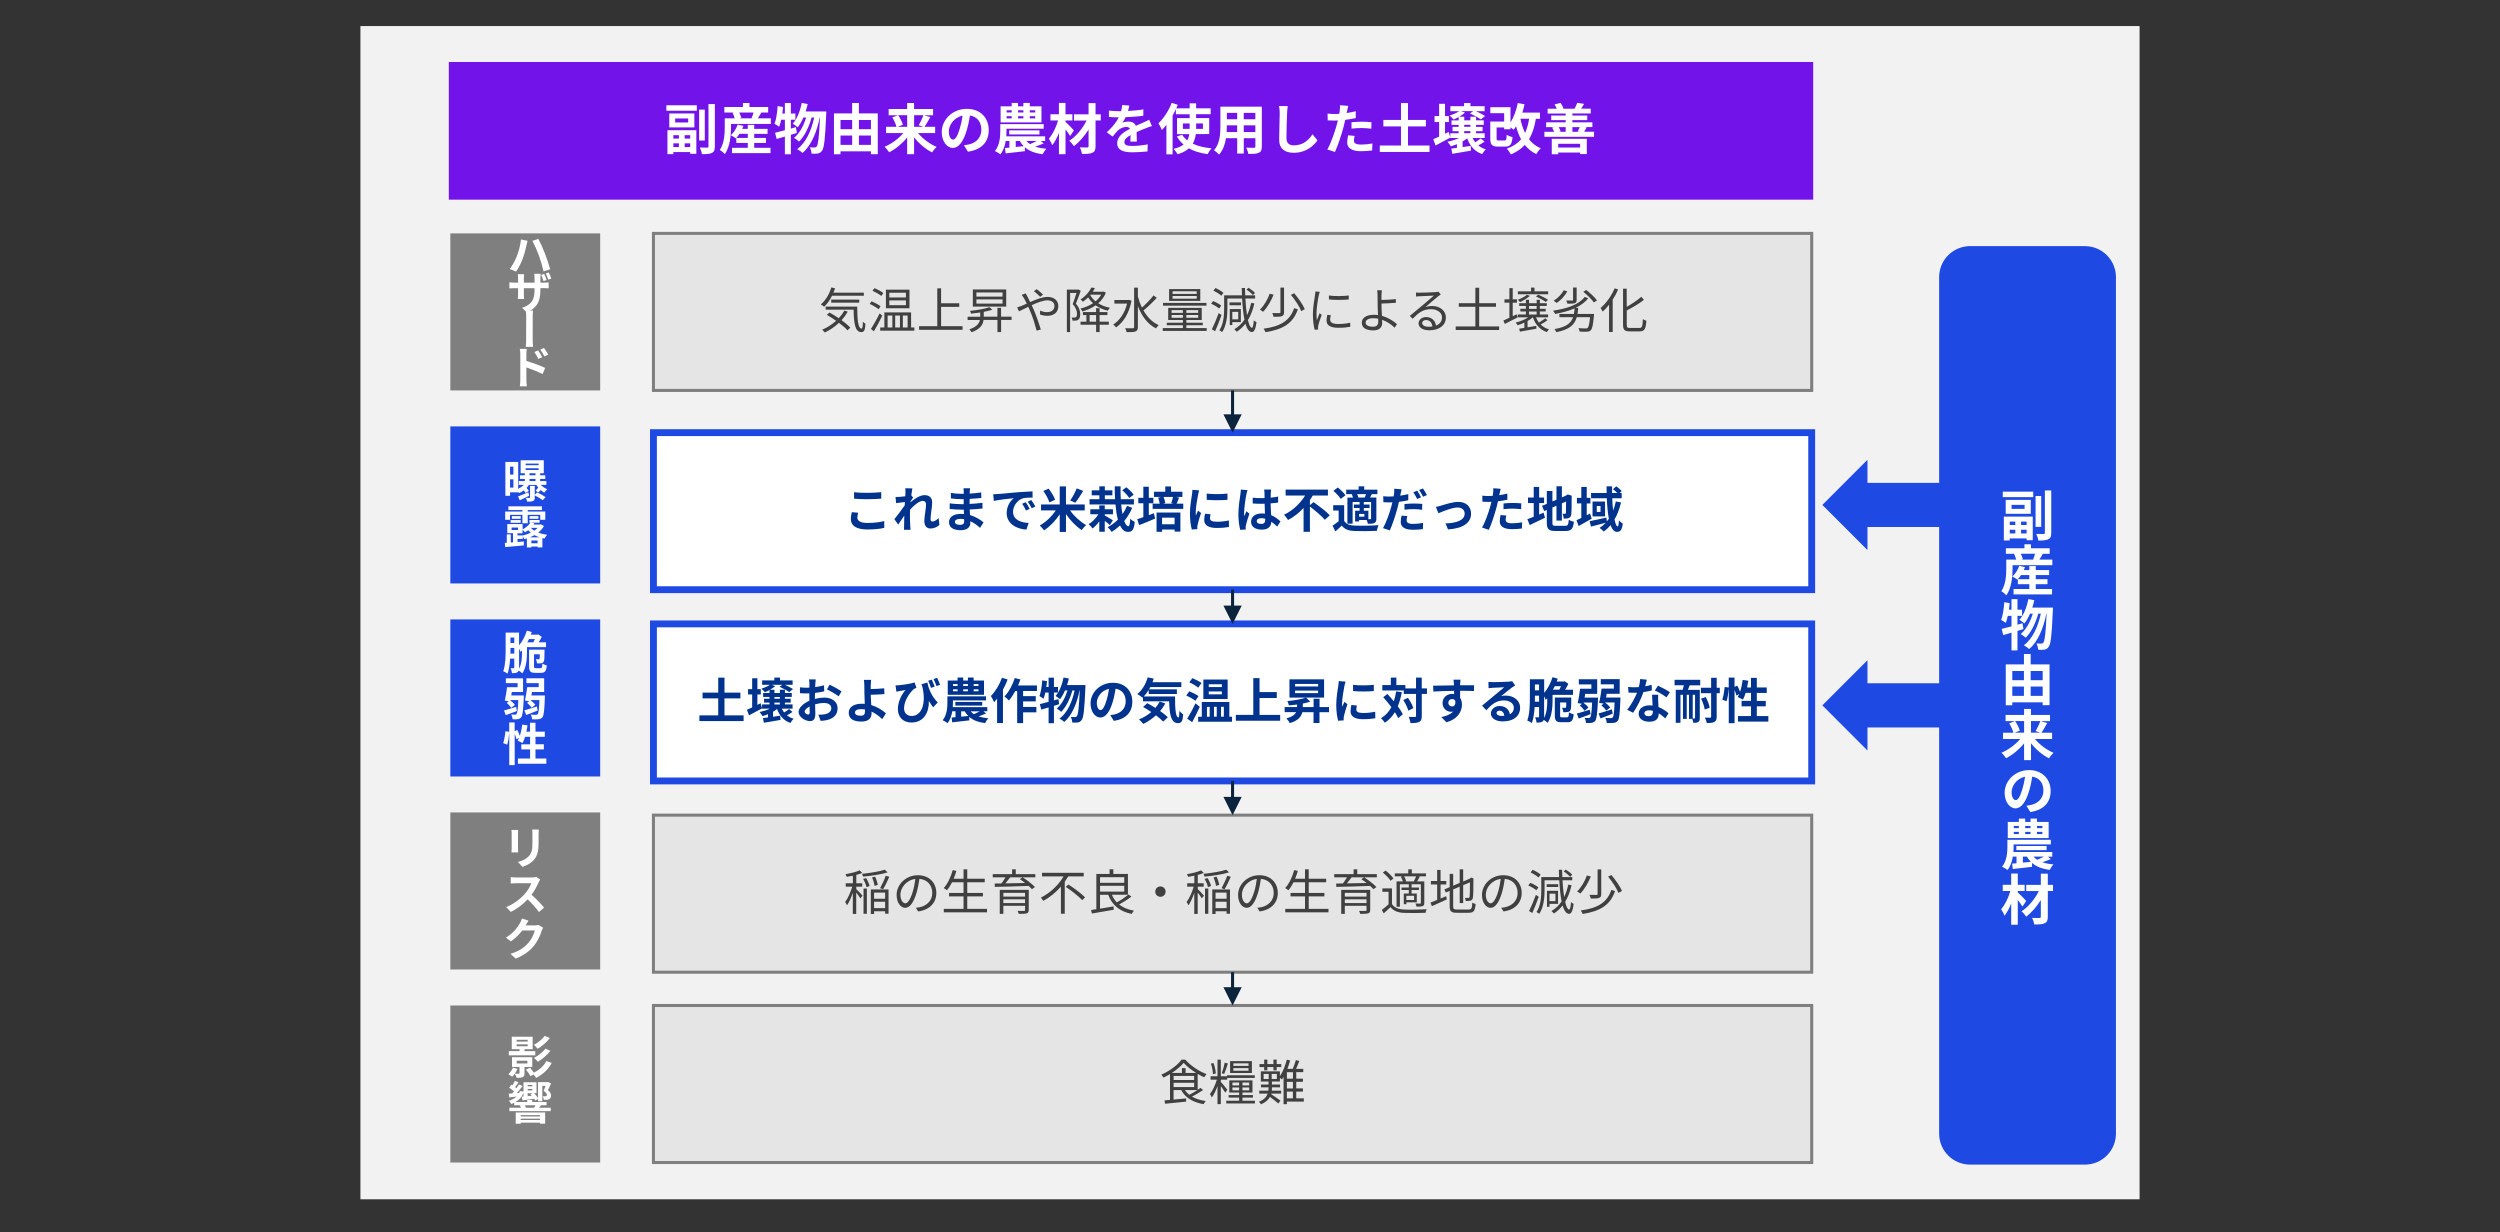 <?xml version="1.0" encoding="UTF-8"?>
<svg id="_レイヤー_1" data-name="レイヤー 1" xmlns="http://www.w3.org/2000/svg" viewBox="0 0 820 404.1">
  <rect x="0" y="0" width="820" height="404.1" fill="#333333" stroke="none"/>
  <defs>
    <style>
      .cls-1 {
        stroke: #0c233c;
      }

      .cls-1, .cls-2, .cls-3, .cls-4, .cls-5, .cls-6 {
        fill: none;
        stroke-miterlimit: 8;
      }

      .cls-7 {
        fill: #7f7f7f;
      }

      .cls-8 {
        fill: #00338d;
      }

      .cls-9 {
        fill: #f2f2f2;
      }

      .cls-2 {
        stroke: #7213ea;
      }

      .cls-10, .cls-11 {
        fill-rule: evenodd;
      }

      .cls-10, .cls-12 {
        fill: #1e49e2;
      }

      .cls-13 {
        fill: #fff;
      }

      .cls-14 {
        fill: #7213ea;
      }

      .cls-11 {
        fill: #0c233c;
      }

      .cls-3 {
        stroke: #f2f2f2;
      }

      .cls-15 {
        fill: #e5e5e5;
      }

      .cls-16 {
        fill: #404040;
      }

      .cls-4 {
        stroke-width: 1.5px;
      }

      .cls-4, .cls-5 {
        stroke: #1e49e2;
      }

      .cls-5 {
        stroke-width: 2.25px;
      }

      .cls-6 {
        stroke: #7f7f7f;
      }
    </style>
  </defs>
  <rect class="cls-9" x="118.72" y="9.05" width="582.56" height="383.82"/>
  <rect class="cls-3" x="118.72" y="9.05" width="582.56" height="383.82"/>
  <rect class="cls-7" x="147.71" y="76.55" width="49.15" height="51.51"/>
  <rect class="cls-12" x="147.71" y="139.86" width="49.15" height="51.51"/>
  <rect class="cls-12" x="147.71" y="203.17" width="49.15" height="51.51"/>
  <rect class="cls-7" x="147.71" y="266.48" width="49.15" height="51.51"/>
  <rect class="cls-7" x="147.71" y="329.8" width="49.15" height="51.51"/>
  <rect class="cls-15" x="214.33" y="76.55" width="379.91" height="51.51"/>
  <rect class="cls-6" x="214.33" y="76.55" width="379.91" height="51.51"/>
  <g>
    <path class="cls-16" d="M272.91,97.01c-.72,1.44-1.62,2.69-2.59,3.6-.24-.21-.77-.58-1.09-.77,1.55-1.28,2.79-3.33,3.44-5.57l1.23.29c-.16.5-.34.98-.53,1.44h9.97v1.01h-10.44ZM278.07,102.23c-.58,1.01-1.26,1.94-2.03,2.79,1.15.83,2.18,1.7,2.87,2.43l-.94.9c-.64-.74-1.63-1.6-2.79-2.46-1.38,1.3-2.96,2.37-4.63,3.17-.18-.24-.62-.7-.88-.91,1.68-.72,3.25-1.71,4.58-2.93-.99-.7-2.05-1.38-3.04-1.94l.85-.78c.98.54,2.03,1.18,3.06,1.87.72-.77,1.34-1.62,1.84-2.51l1.12.38ZM281.16,100.55c.02,4.13.24,7.22,1.44,7.22.32,0,.4-.91.43-2.26.22.24.58.53.83.69-.11,2-.37,2.72-1.34,2.74-2.11-.02-2.45-2.99-2.54-7.36h-9.16v-1.02h10.34ZM272.64,99.27v-.99h9.19v.99h-9.19Z"/>
    <path class="cls-16" d="M288.18,101.43c-.62-.54-1.9-1.3-2.93-1.74l.61-.85c1.02.4,2.3,1.09,2.96,1.62l-.64.98ZM289.39,103.53c-.78,1.67-1.86,3.65-2.74,5.12l-1.01-.74c.82-1.22,2-3.3,2.87-5.11l.88.72ZM289.07,97.08c-.62-.54-1.89-1.26-2.88-1.71l.62-.85c1.01.38,2.29,1.07,2.93,1.6l-.67.96ZM299.91,107.4v1.06h-11.2v-1.06h1.36v-4.93h8.77v4.93h1.07ZM298.31,101.11h-7.73v-6.1h7.73v6.1ZM291.14,107.4h1.55v-3.91h-1.55v3.91ZM297.14,96.02h-5.44v1.55h5.44v-1.55ZM297.14,98.53h-5.44v1.57h5.44v-1.57ZM293.62,103.5v3.91h1.57v-3.91h-1.57ZM296.13,103.5v3.91h1.57v-3.91h-1.57Z"/>
    <path class="cls-16" d="M315.72,106.99v1.18h-14.26v-1.18h5.97v-12.42h1.25v4.9h5.95v1.18h-5.95v6.34h7.04Z"/>
    <path class="cls-16" d="M331.8,104.94h-3.44v3.97h-1.2v-3.97h-4.55c-.21,1.54-1.06,3.03-3.95,4.02-.14-.27-.48-.74-.72-.94,2.43-.8,3.23-1.94,3.47-3.07h-4.03v-1.06h4.13v-1.39c-1.01.16-2.03.29-3.01.38-.05-.26-.19-.64-.34-.9,2.29-.26,4.95-.69,6.39-1.22l.94.83c-.8.27-1.78.5-2.82.7v1.58h4.48v-2.9h1.2v2.9h3.44v1.06ZM330.04,100.57h-10.95v-5.62h10.95v5.62ZM328.84,95.93h-8.58v1.36h8.58v-1.36ZM328.84,98.2h-8.58v1.39h8.58v-1.39Z"/>
    <path class="cls-16" d="M336.42,96.21c.13.26.4.77.56,1.04.27.53.59,1.17.91,1.83,1.9-.85,4.05-1.7,5.7-1.7,2.19,0,3.54,1.26,3.54,2.99,0,1.83-1.17,3.22-3.65,3.22-.88,0-1.78-.22-2.37-.45l.05-1.28c.59.29,1.39.53,2.24.53,1.74,0,2.45-.94,2.45-2.07,0-.96-.74-1.81-2.31-1.81-1.38,0-3.33.75-5.15,1.6.21.43.42.88.61,1.31.86,1.95,1.86,4.91,2.4,6.66l-1.38.37c-.5-1.87-1.25-4.43-2.16-6.5-.19-.45-.4-.9-.59-1.31-1.22.59-2.32,1.17-3.04,1.49l-.62-1.31c.46-.13,1.02-.32,1.31-.43.53-.21,1.17-.5,1.86-.8-.32-.7-.62-1.3-.9-1.74-.19-.34-.51-.8-.77-1.12l1.31-.51ZM341.17,97.35c-.61-.61-1.38-1.34-2.06-1.84l.93-.67c.53.4,1.47,1.17,2.06,1.79l-.93.72Z"/>
    <path class="cls-16" d="M354.47,95.41c-.48,1.31-1.06,2.95-1.58,4.21,1.15,1.3,1.42,2.45,1.42,3.43,0,.85-.19,1.52-.62,1.82-.22.16-.51.26-.83.29-.32.03-.7.05-1.07.03-.02-.3-.11-.75-.3-1.06.37.03.69.05.93.02.21,0,.38-.05.51-.13.24-.18.32-.62.32-1.09,0-.86-.27-1.94-1.42-3.17.46-1.17.93-2.59,1.26-3.68h-2.1v12.84h-1.06v-13.93h3.59l.19-.05.77.46ZM362.71,96.01c-.54,1.39-1.41,2.54-2.48,3.47,1.1.69,2.4,1.2,3.84,1.47-.22.22-.54.67-.7.96-1.52-.34-2.87-.94-4-1.75-1.31.93-2.83,1.57-4.37,2-.13-.29-.38-.7-.61-.96,1.44-.34,2.88-.91,4.11-1.75-.62-.56-1.15-1.2-1.58-1.9-.51.5-1.09.98-1.73,1.42-.18-.24-.54-.59-.78-.75,1.76-1.12,2.96-2.64,3.57-3.92l1.15.19c-.21.4-.43.8-.7,1.2h3.36l.21-.06.72.37ZM360.68,105.5h3.02v1.02h-3.02v2.4h-1.15v-2.4h-5.11v-1.02h1.92v-2.16h-1.14v-.98h4.32v-1.3h1.15v1.3h2.56v.98h-2.56v2.16ZM359.52,105.5v-2.16h-2.13v2.16h2.13ZM357.6,96.81c.43.75,1.02,1.44,1.74,2.03.74-.62,1.38-1.34,1.84-2.18h-3.47l-.11.14Z"/>
    <path class="cls-16" d="M371.14,98.65c-.8,4.19-2.74,7.16-5.07,8.74-.19-.29-.67-.75-.94-.94,2.08-1.3,3.78-3.68,4.55-6.87h-4.16v-1.18h4.61l.24-.05.78.3ZM379.43,97.67c-1.26,1.39-2.99,3.07-4.37,4.15,1.23,2.16,2.9,3.91,5.01,4.82-.29.24-.7.72-.9,1.07-2.77-1.36-4.69-4.05-5.95-7.33v6.87c0,.85-.22,1.23-.75,1.46-.53.21-1.46.24-2.93.24-.05-.35-.29-.94-.48-1.3,1.15.05,2.18.03,2.5.03.32-.02.43-.11.43-.43v-12.89h1.23v2.9c.34,1.26.78,2.48,1.34,3.62,1.28-1.12,2.85-2.72,3.79-3.97l1.07.77Z"/>
    <path class="cls-16" d="M395.8,107.61v.93h-14.42v-.93h6.61v-.93h-5.28v-.83h5.28v-.88h-4.82v-3.99h11v3.99h-5.04v.88h5.38v.83h-5.38v.93h6.67ZM395.72,100.26h-14.25v-.91h14.25v.91ZM393.69,98.69h-10.23v-3.87h10.23v3.87ZM384.27,102.62h3.71v-.9h-3.71v.9ZM387.99,104.23v-.91h-3.71v.91h3.71ZM392.52,95.54h-7.92v.86h7.92v-.86ZM392.52,97.09h-7.92v.88h7.92v-.88ZM393,101.72h-3.87v.9h3.87v-.9ZM393,103.32h-3.87v.91h3.87v-.91Z"/>
    <path class="cls-16" d="M399.87,101.19c-.56-.5-1.7-1.17-2.64-1.58l.67-.86c.93.37,2.08.99,2.66,1.49l-.69.96ZM400.67,103.31c-.61,1.74-1.42,3.81-2.11,5.33l-1.07-.64c.64-1.28,1.58-3.44,2.24-5.3l.94.61ZM400.59,97c-.54-.53-1.66-1.23-2.59-1.68l.67-.85c.91.4,2.06,1.06,2.62,1.6l-.7.93ZM411.43,99.54c-.48,2.1-1.17,3.91-2.1,5.44.35,1.57.8,2.51,1.3,2.54.29.02.51-.88.62-2.46.19.24.67.51.87.59-.3,2.59-.88,3.28-1.49,3.27-.94-.03-1.63-1.02-2.13-2.74-.8,1.04-1.74,1.91-2.83,2.62-.18-.19-.59-.59-.82-.8,1.36-.8,2.45-1.84,3.33-3.14-.38-1.86-.62-4.24-.77-6.95h-4.82v3.2c0,2.32-.24,5.62-1.74,7.83-.19-.19-.64-.5-.9-.62,1.42-2.08,1.57-5.04,1.57-7.2v-4.26h5.84c-.03-.78-.06-1.58-.08-2.4h1.07c.02.82.05,1.62.08,2.4h3.25v1.06h-3.2c.11,2.05.3,3.94.54,5.47.59-1.2,1.04-2.56,1.36-4.05l1.04.19ZM407.06,100.12h-3.79v-.93h3.79v.93ZM404.2,105.66v.96h-.83v-5.25h3.63v4.29h-2.8ZM404.2,102.3v2.45h1.94v-2.45h-1.94ZM410.95,96.79c-.43-.54-1.33-1.3-2.11-1.79l.67-.61c.77.46,1.7,1.17,2.13,1.71l-.69.69Z"/>
    <path class="cls-16" d="M417.75,96.65c-.77,1.92-2.03,4.18-3.46,5.62-.27-.22-.72-.56-1.04-.7,1.41-1.36,2.61-3.49,3.2-5.23l1.3.32ZM425.69,101.45c-1.49,4.47-4.72,6.59-10.61,7.51-.13-.35-.4-.86-.64-1.15,5.63-.74,8.67-2.66,10.04-6.74l1.22.38ZM421.17,94.34v8.07c0,.74-.18,1.07-.7,1.28-.51.21-1.39.22-2.74.22-.05-.35-.24-.86-.43-1.22,1.06.03,2.03.02,2.31.02.29-.02.37-.08.37-.32v-8.05h1.2ZM424.49,96.18c1.36,1.6,2.87,3.78,3.49,5.23l-1.18.64c-.54-1.44-2-3.68-3.38-5.33l1.07-.54Z"/>
    <path class="cls-16" d="M432.88,95.7c-.1.27-.24.78-.3,1.07-.3,1.46-.77,4.29-.77,6.07,0,.77.03,1.41.13,2.18.27-.72.62-1.65.88-2.27l.69.51c-.4,1.12-.98,2.8-1.12,3.55-.05.22-.08.53-.08.71l.05.56-1.15.08c-.32-1.12-.58-2.95-.58-5.09,0-2.34.51-5.06.7-6.35.05-.37.11-.78.11-1.12l1.44.11ZM436.5,103.39c-.14.58-.21,1.02-.21,1.46,0,.72.48,1.42,2.66,1.42,1.42,0,2.64-.13,3.92-.42l.02,1.34c-.98.19-2.3.32-3.95.32-2.66,0-3.84-.88-3.84-2.37,0-.58.11-1.2.26-1.87l1.15.11ZM435.88,96.92c1.73.29,4.93.22,6.51,0v1.31c-1.7.18-4.77.18-6.5,0l-.02-1.31Z"/>
    <path class="cls-16" d="M453.12,99.66c0,1.04.08,2.58.16,3.95,2.03.56,3.78,1.67,4.93,2.71l-.77,1.18c-1.01-1.02-2.46-2.03-4.11-2.61.02.42.03.77.03,1.06,0,1.3-.8,2.42-2.91,2.42s-3.79-.7-3.79-2.51c0-1.42,1.25-2.61,3.99-2.61.45,0,.9.03,1.34.1-.06-1.28-.13-2.74-.13-3.68s0-2.23-.02-2.9c-.02-.58-.06-1.26-.13-1.57h1.54c-.06.34-.11,1.09-.13,1.57-.02.43,0,.99,0,1.62,1.26-.03,3.27-.11,4.69-.3l.05,1.22c-1.41.13-3.44.22-4.74.26v.11ZM452.04,104.54c-.51-.11-1.02-.16-1.55-.16-1.63,0-2.56.56-2.56,1.42s.88,1.36,2.4,1.36c1.17,0,1.73-.54,1.73-1.63,0-.26-.02-.59-.02-.99Z"/>
    <path class="cls-16" d="M472.57,96.6c-.29.19-.64.43-.88.61-.78.59-2.91,2.46-4.13,3.49.72-.24,1.44-.34,2.14-.34,2.64,0,4.55,1.6,4.55,3.75,0,2.56-2.13,4.23-5.47,4.23-2.16,0-3.49-.96-3.49-2.27,0-1.09.98-2.08,2.45-2.08,1.98,0,3.06,1.33,3.27,2.8,1.25-.48,1.97-1.39,1.97-2.69,0-1.55-1.57-2.69-3.57-2.69-2.61,0-4.05,1.1-6.07,3.15l-.93-.94c1.31-1.09,3.34-2.79,4.27-3.55.88-.74,2.85-2.4,3.63-3.11-.83.03-3.95.18-4.77.22-.37.02-.74.03-1.07.1l-.03-1.33c.35.05.8.05,1.12.05.82,0,4.58-.11,5.41-.19.46-.05.69-.08.86-.13l.74.93ZM469.83,107.08c-.14-1.25-.9-2.11-2.1-2.11-.72,0-1.26.43-1.26.98,0,.78.91,1.23,2.1,1.23.45,0,.88-.03,1.26-.1Z"/>
    <path class="cls-16" d="M491.72,107.07v1.17h-14.25v-1.17h6.45v-6.45h-5.44v-1.17h5.44v-5.07h1.25v5.07h5.52v1.17h-5.52v6.45h6.55Z"/>
    <path class="cls-16" d="M497.76,104.12c-1.44.74-2.98,1.5-4.19,2.13l-.46-1.12c.54-.22,1.22-.54,1.97-.9v-4.95h-1.62v-1.1h1.62v-3.67h1.09v3.67h1.39v1.1h-1.39v4.43c.43-.21.86-.42,1.3-.62l.3,1.02ZM507.56,105.03c-.67.51-1.52,1.02-2.24,1.41.74.72,1.65,1.28,2.75,1.58-.22.22-.54.62-.7.91-2.29-.77-3.79-2.51-4.59-4.85-.5.45-1.09.85-1.74,1.22v2.06l2.86-.48.06.93c-1.95.35-3.95.72-5.44.98l-.21-.98c.48-.08,1.06-.16,1.68-.27v-1.71c-.72.34-1.47.62-2.19.86-.13-.22-.46-.67-.67-.88,1.46-.37,3.04-.98,4.16-1.73h-3.46v-.93h2.66v-.98h-1.82v-.88h1.82v-.94h-2.19v-.9h2.19v-1.12h1.04v1.12h2.5v-1.12h1.04v1.12h2.27v.9h-2.27v.94h1.92v.88h-1.92v.98h2.71v.93h-3.97c.24.62.56,1.2.96,1.73.7-.42,1.55-.99,2.08-1.41l.72.62ZM501.81,97.05c-.85.75-2.16,1.55-3.22,2.05-.16-.19-.53-.58-.77-.77,1.09-.43,2.31-1.01,3.03-1.63l.96.35ZM507.78,96.52h-9.91v-.96h4.31v-1.23h1.14v1.23h4.47v.96ZM501.52,101.3h2.5v-.94h-2.5v.94ZM501.52,103.16h2.5v-.98h-2.5v.98ZM506.98,99.03c-.72-.53-2.1-1.31-3.19-1.79l.75-.59c1.1.45,2.48,1.18,3.22,1.71l-.78.67Z"/>
    <path class="cls-16" d="M522.84,103s-.02.35-.03.51c-.29,3.07-.54,4.35-1.06,4.83-.32.34-.67.42-1.22.45-.46.03-1.44.03-2.42-.03-.03-.34-.18-.8-.38-1.14.99.1,1.97.11,2.34.11.34,0,.51-.02.67-.18.34-.29.58-1.26.79-3.51h-4.35c-.72,2.5-2.38,4.08-6.71,4.9-.1-.27-.38-.75-.58-1.01,3.86-.66,5.39-1.9,6.07-3.89h-4.47v-1.06h4.74c.11-.56.19-1.18.24-1.84-1.92.85-4.13,1.42-6.39,1.84-.13-.29-.45-.82-.69-1.09,4.4-.61,8.47-1.94,10.39-4.5l1.15.43c-1.01,1.33-2.45,2.35-4.13,3.15h.86c-.06.72-.13,1.38-.24,2h5.41ZM514.08,95.56c-.82,1.5-2.18,2.93-3.46,3.81-.22-.19-.72-.56-1.02-.74,1.31-.8,2.59-2.07,3.31-3.41l1.17.34ZM517.14,98.36c0,.62-.14.91-.61,1.07-.48.18-1.25.18-2.42.18-.06-.3-.24-.74-.38-1.04.88.03,1.7.03,1.94.02.24,0,.3-.05.3-.26v-4.02h1.17v4.05ZM522.79,99.21c-.67-.99-2.18-2.46-3.47-3.51l.94-.59c1.3.99,2.83,2.4,3.55,3.41l-1.02.69Z"/>
    <path class="cls-16" d="M530.75,94.95c-.48,1.14-1.09,2.27-1.78,3.33v10.61h-1.2v-8.93c-.67.85-1.38,1.62-2.08,2.26-.13-.29-.5-.91-.72-1.2,1.82-1.52,3.58-3.94,4.64-6.45l1.14.38ZM537.73,107.58c.88,0,1.02-.58,1.14-2.9.3.21.78.43,1.14.51-.19,2.59-.54,3.5-2.19,3.5h-3.28c-1.67,0-2.18-.48-2.18-2.22v-11.78h1.2v5.95c1.78-.99,3.6-2.24,4.79-3.31l.85,1.02c-1.5,1.22-3.65,2.43-5.63,3.49v4.64c0,.9.18,1.09,1.06,1.09h3.12Z"/>
  </g>
  <rect class="cls-13" x="214.33" y="141.91" width="379.91" height="51.51"/>
  <rect class="cls-5" x="214.33" y="141.91" width="379.91" height="51.51"/>
  <g>
    <path class="cls-8" d="M281.48,168.18c-.14.58-.27,1.07-.27,1.6,0,1.01.96,1.75,3.25,1.75,2.15,0,4.16-.24,5.57-.62l.02,2.22c-1.38.34-3.28.54-5.51.54-3.63,0-5.46-1.22-5.46-3.39,0-.93.19-1.7.32-2.29l2.08.19ZM280.14,161.46c1.18.13,2.66.19,4.32.19,1.57,0,3.38-.1,4.59-.22v2.13c-1.1.08-3.07.19-4.58.19-1.67,0-3.04-.08-4.34-.18v-2.11Z"/>
    <path class="cls-8" d="M308.14,172.15c-.72.69-1.7,1.2-2.98,1.2-1.18,0-1.98-.88-1.98-2.4,0-1.73.56-4.05.56-5.49,0-.78-.4-1.17-1.06-1.17-1.18,0-2.91,1.46-4.19,2.88-.02.45-.03.88-.03,1.28,0,1.3,0,2.62.1,4.11.02.29.08.86.11,1.22h-2.18c.03-.34.05-.91.05-1.17.03-1.23.03-2.14.06-3.49-.69,1.01-1.46,2.18-2,2.93l-1.25-1.76c.9-1.09,2.5-3.2,3.39-4.53l.06-1.1c-.77.1-1.98.26-2.88.37l-.19-2.03c.45.02.82.02,1.38-.02.46-.03,1.15-.11,1.82-.21.03-.59.06-1.04.06-1.22,0-.45.02-.93-.06-1.41l2.32.06c-.1.45-.22,1.26-.35,2.26l.59.75c-.21.27-.54.78-.82,1.2,0,.11-.02.22-.03.34,1.25-1.09,3.07-2.35,4.61-2.35,1.7,0,2.5,1.01,2.5,2.34,0,1.65-.53,3.97-.53,5.62,0,.42.21.69.61.69.58,0,1.33-.4,2.03-1.12l.27,2.22Z"/>
    <path class="cls-8" d="M321.45,173.14c-.85-.8-1.94-1.62-3.2-2.19.02.21.02.4.02.56,0,1.36-1.02,2.4-3.12,2.4-2.53,0-3.87-.96-3.87-2.64s1.47-2.72,3.92-2.72c.34,0,.66.02.98.05-.03-.48-.05-.98-.06-1.44h-.82c-.93,0-2.75-.08-3.81-.21l.02-1.87c.91.18,2.98.29,3.83.29h.75v-1.65h-.75c-1.01,0-2.53-.1-3.44-.24l-.02-1.81c.99.19,2.46.3,3.44.3h.78v-.72c0-.29-.02-.78-.08-1.09h2.16c-.05.32-.1.72-.11,1.12l-.02.62c1.23-.05,2.4-.18,3.78-.38l.05,1.82c-1.04.1-2.32.22-3.84.3l-.02,1.65c1.6-.06,2.93-.21,4.23-.37v1.87c-1.42.16-2.66.27-4.19.32.03.59.06,1.23.11,1.84,2,.58,3.52,1.63,4.43,2.4l-1.14,1.78ZM316.24,170.3c-.42-.06-.85-.11-1.3-.11-1.12,0-1.73.43-1.73.98,0,.59.56.98,1.65.98.85,0,1.39-.26,1.39-1.17,0-.18,0-.4-.02-.67Z"/>
    <path class="cls-8" d="M327.34,162.04c1.33-.11,3.95-.35,6.85-.61,1.63-.13,3.36-.22,4.48-.27l.02,2.05c-.85,0-2.21.02-3.06.21-1.92.51-3.35,2.56-3.35,4.43,0,2.61,2.43,3.55,5.12,3.68l-.74,2.19c-3.33-.21-6.47-2-6.47-5.44,0-2.29,1.26-4.08,2.34-4.88-1.38.14-4.71.5-6.55.9l-.21-2.18c.64-.02,1.25-.05,1.55-.08ZM337.74,166.92l-1.22.54c-.4-.88-.74-1.5-1.25-2.23l1.18-.5c.38.58.98,1.54,1.28,2.18ZM339.6,166.13l-1.2.58c-.43-.86-.8-1.46-1.31-2.16l1.17-.54c.4.56,1.01,1.5,1.34,2.13Z"/>
    <path class="cls-8" d="M350.97,167.4c1.33,1.9,3.36,3.75,5.28,4.82-.46.38-1.1,1.12-1.46,1.65-1.86-1.23-3.73-3.15-5.15-5.25v5.86h-2.05v-5.79c-1.39,2.13-3.27,4.05-5.14,5.27-.34-.48-.96-1.22-1.41-1.6,1.95-1.07,3.97-2.99,5.25-4.95h-4.83v-1.94h6.13v-5.94h2.05v5.94h6.15v1.94h-4.82ZM344.19,164.77c-.29-1.01-1.14-2.58-1.98-3.73l1.74-.77c.88,1.12,1.78,2.62,2.13,3.65l-1.89.85ZM355.28,161.03c-.83,1.41-1.81,2.91-2.59,3.87l-1.66-.74c.75-1.06,1.63-2.69,2.13-3.97l2.13.83Z"/>
    <path class="cls-8" d="M364.04,172.22c-.38-.37-1.06-.9-1.68-1.38v3.57h-1.79v-3.41c-.67.94-1.44,1.76-2.23,2.34-.3-.43-.86-1.1-1.26-1.42,1.2-.7,2.4-1.95,3.2-3.25h-2.66v-1.63h2.95v-1.26h1.79v1.26h2.69v1.63h-2.69v.4c.72.37,2.26,1.33,2.66,1.58l-.98,1.57ZM371.36,166.57c-.69,1.62-1.57,3.06-2.61,4.32.38,1.07.85,1.71,1.38,1.71.32,0,.5-.69.58-2.43.4.4,1.04.82,1.49,1.01-.27,2.62-.83,3.28-2.24,3.28-1.12,0-1.97-.78-2.59-2.1-.85.8-1.76,1.5-2.75,2.1-.29-.5-.83-1.12-1.31-1.54,1.22-.64,2.37-1.47,3.36-2.48-.38-1.41-.64-3.12-.8-4.98h-8.5v-1.73h3.22v-1.25h-2.51v-1.65h2.51v-1.31h1.79v1.31h2.47v1.65h-2.47v1.25h3.36c-.08-1.36-.11-2.79-.11-4.21h1.92c-.03,1.44-.02,2.87.06,4.21h4.31v1.73h-4.18c.1,1.17.26,2.24.43,3.18.59-.83,1.09-1.73,1.49-2.71l1.71.62ZM370.38,163.35c-.4-.72-1.41-1.81-2.29-2.54l1.34-.99c.88.69,1.94,1.7,2.4,2.45l-1.46,1.09Z"/>
    <path class="cls-8" d="M378.48,168.34l.4,1.75c-1.78.77-3.71,1.55-5.25,2.14l-.61-1.92c.56-.18,1.25-.42,2-.69v-4.55h-1.65v-1.79h1.65v-3.62h1.79v3.62h1.5v1.79h-1.5v3.89l1.66-.62ZM388.11,165.2v1.71h-10.04v-1.71h2.31c-.08-.59-.29-1.38-.51-1.97l1.07-.24h-2.43v-1.7h3.7v-1.73h1.89v1.73h3.73v1.7h-2.11l1.04.24c-.3.72-.58,1.44-.83,1.97h2.19ZM379.34,168.1h7.83v6.26h-1.9v-.67h-4.11v.74h-1.81v-6.32ZM381.15,169.8v2.16h4.11v-2.16h-4.11ZM381.64,163c.29.66.51,1.47.56,2.02l-.77.19h3.49l-.75-.19c.21-.56.45-1.38.58-2.02h-3.1Z"/>
    <path class="cls-8" d="M393.35,160.85c-.13.32-.32,1.12-.38,1.41-.22,1.06-.77,4.23-.77,5.81,0,.3.02.69.06,1.02.22-.56.48-1.09.7-1.6l.99.77c-.45,1.33-.98,3.04-1.14,3.89-.05.22-.1.58-.1.74.02.18.02.43.03.66l-1.82.13c-.32-1.1-.62-3.04-.62-5.19,0-2.39.48-5.06.66-6.28.06-.45.16-1.06.16-1.55l2.22.19ZM397.07,168.68c-.13.51-.19.9-.19,1.33,0,.7.61,1.12,2.21,1.12,1.42,0,2.59-.13,3.97-.42l.05,2.14c-1.02.19-2.3.32-4.1.32-2.74,0-4.03-.99-4.03-2.61,0-.66.11-1.33.27-2.06l1.82.18ZM402.61,161.89v2.05c-1.95.18-4.82.18-6.8,0l-.02-2.05c1.95.27,5.11.21,6.82,0Z"/>
    <path class="cls-8" d="M409.19,160.76c-.13.32-.32,1.12-.38,1.41-.24,1.06-.75,4.55-.75,6.13,0,.32.02.7.06,1.02.21-.56.46-1.09.7-1.62l.98.79c-.45,1.3-.96,2.91-1.14,3.78-.05.22-.1.56-.08.74,0,.16,0,.43.02.66l-1.79.13c-.32-1.1-.62-2.91-.62-5.06,0-2.4.46-5.39.66-6.61.06-.45.14-1.06.14-1.55l2.21.19ZM418.93,172.71c-.66-.62-1.3-1.15-1.92-1.58-.1,1.5-.96,2.59-3.11,2.59s-3.55-.93-3.55-2.59,1.36-2.72,3.52-2.72c.37,0,.72.02,1.04.06-.05-.98-.1-2.13-.11-3.25-.38.02-.77.02-1.14.02-.93,0-1.82-.03-2.77-.1v-1.89c.91.1,1.82.14,2.77.14.37,0,.75,0,1.12-.02-.02-.78-.02-1.42-.03-1.76,0-.24-.05-.72-.1-1.04h2.27c-.05.3-.08.69-.1,1.02-.02.35-.05.94-.05,1.65.86-.1,1.7-.21,2.45-.37v1.97c-.77.11-1.6.21-2.46.27.03,1.54.11,2.8.18,3.87,1.33.54,2.32,1.36,3.06,2.05l-1.07,1.67ZM414.99,170.14c-.42-.11-.85-.18-1.28-.18-.9,0-1.5.37-1.5.96,0,.64.64.93,1.47.93.98,0,1.31-.51,1.31-1.44v-.27Z"/>
    <path class="cls-8" d="M430.84,164.68c1.71,1.23,4.18,3.07,5.33,4.34l-1.62,1.46c-.99-1.18-3.17-3.01-4.9-4.34v8.29h-2.08v-7.81c-1.46,1.55-3.17,2.95-5.09,3.94-.3-.51-.9-1.3-1.31-1.73,2.91-1.36,5.41-3.84,6.9-6.29h-6.39v-1.95h13.88v1.95h-4.98c-.27.5-.59.99-.93,1.47v1.67l1.18-.99Z"/>
    <path class="cls-8" d="M440.88,170.82c.62,1.07,1.74,1.52,3.38,1.58,1.92.08,5.7.03,7.91-.14-.22.45-.5,1.33-.59,1.86-1.99.1-5.38.13-7.33.05-1.91-.08-3.19-.54-4.15-1.78-.64.62-1.3,1.23-2.11,1.92l-.9-1.89c.62-.4,1.34-.93,1.99-1.47v-3.49h-1.79v-1.75h3.6v5.11ZM439.74,163.65c-.45-.79-1.5-1.89-2.4-2.66l1.46-1.09c.9.72,2,1.78,2.51,2.54l-1.57,1.2ZM443.66,162.08h-2.11v-1.47h4.08v-1.1h1.84v1.1h4.32v1.47h-1.84c-.21.42-.4.78-.58,1.12h2.08v6.87c0,.77-.13,1.18-.64,1.47-.53.26-1.2.27-2.16.27-.05-.37-.21-.86-.37-1.26h-2.5v.48h-1.3v-3.52h1.47v-.88h-1.87v-1.15h1.87v-.83h-2.29v7.11h-1.71v-8.55h1.83c-.08-.35-.22-.74-.4-1.06l.27-.06ZM447.65,163.2c.14-.34.29-.75.42-1.12h-2.93c.19.37.34.78.38,1.12h2.13ZM447.52,168.58h-1.73v.88h1.73v-.88ZM449.71,164.65h-2.38v.83h1.89v1.15h-1.89v.88h1.5v2.79h.64c.18-.02.24-.06.24-.26v-5.39Z"/>
    <path class="cls-8" d="M461.92,164.08c-.94.22-2.02.4-3.07.53-.14.67-.3,1.38-.48,2.03-.58,2.22-1.65,5.46-2.51,7.33l-2.23-.74c.94-1.6,2.15-4.91,2.74-7.14.11-.43.24-.88.34-1.33-.37.02-.72.03-1.04.03-.77,0-1.36-.03-1.92-.06l-.05-1.97c.82.1,1.34.11,2,.11.46,0,.93-.02,1.41-.05.06-.34.11-.66.14-.9.08-.59.1-1.23.06-1.62l2.42.19c-.11.45-.26,1.15-.34,1.5l-.13.59c.9-.13,1.79-.3,2.66-.51v1.98ZM461.6,169.29c-.13.46-.22.98-.22,1.33,0,.69.4,1.22,2.1,1.22,1.06,0,2.16-.13,3.3-.32l-.08,2.03c-.9.11-1.97.22-3.23.22-2.67,0-4.03-.93-4.03-2.53,0-.74.14-1.5.27-2.11l1.91.16ZM460.67,165.32c.88-.1,2.02-.16,3.04-.16.9,0,1.86.03,2.79.13l-.05,1.92c-.78-.1-1.76-.21-2.72-.21-1.1,0-2.07.06-3.06.18v-1.86ZM464.83,163.68c-.32-.66-.82-1.62-1.25-2.22l1.26-.53c.4.59.98,1.6,1.26,2.19l-1.28.56ZM466.73,160.21c.43.61,1.02,1.62,1.3,2.18l-1.26.54c-.34-.67-.85-1.6-1.3-2.21l1.26-.51Z"/>
    <path class="cls-8" d="M472.65,165.85c1.07-.32,3.76-1.23,5.68-1.23,2.5,0,4.18,1.49,4.18,3.89,0,2.87-2.51,4.83-7.56,5.14l-.83-1.97c3.6-.1,6.29-1.04,6.29-3.2,0-1.18-.9-2.02-2.27-2.02-1.84,0-4.99,1.31-6.35,1.89l-.82-2.08c.46-.08,1.2-.26,1.68-.42Z"/>
    <path class="cls-8" d="M494.4,163.91c-.94.21-2.02.38-3.07.51-.14.69-.3,1.39-.48,2.03-.58,2.22-1.65,5.47-2.51,7.33l-2.22-.74c.94-1.58,2.14-4.91,2.74-7.14.11-.42.22-.86.34-1.31-.37.02-.72.03-1.04.03-.77,0-1.36-.03-1.92-.06l-.05-1.99c.82.1,1.34.13,2,.13.46,0,.93-.02,1.41-.05.06-.35.11-.66.14-.91.08-.59.1-1.23.06-1.6l2.42.19c-.11.43-.26,1.14-.34,1.49l-.13.61c.9-.14,1.79-.32,2.66-.53v2ZM494.08,169.11c-.13.45-.22.98-.22,1.33,0,.69.4,1.2,2.1,1.2,1.06,0,2.16-.11,3.3-.32l-.08,2.03c-.9.11-1.97.22-3.23.22-2.67,0-4.03-.93-4.03-2.53,0-.72.14-1.49.27-2.11l1.91.18ZM493.15,165.13c.88-.08,2.02-.16,3.04-.16.9,0,1.86.05,2.79.14l-.05,1.91c-.78-.1-1.76-.19-2.72-.19-1.1,0-2.07.05-3.06.18v-1.87Z"/>
    <path class="cls-8" d="M504.84,168.77c.5-.21.99-.42,1.47-.62l.43,1.68c-1.7.85-3.52,1.7-4.99,2.39l-.77-1.92c.58-.21,1.28-.48,2.08-.8v-4.5h-1.87v-1.81h1.87v-3.47h1.78v3.47h1.62v1.81h-1.62v3.78ZM513.39,172.46c.88,0,1.04-.37,1.18-2,.4.29,1.14.59,1.67.69-.26,2.24-.82,3.01-2.69,3.01h-3.41c-2.16,0-2.79-.59-2.79-2.8v-4.11l-.86.37-.7-1.7,1.57-.66v-4.21h1.83v3.42l1.33-.56v-4.42h1.78v3.65l1.26-.54.34-.22.34-.22,1.33.46-.06.32c0,3.04-.03,4.96-.11,5.62-.05.74-.34,1.12-.82,1.33-.46.21-1.15.22-1.67.22-.05-.48-.19-1.2-.4-1.6.27.03.62.03.77.03.19,0,.29-.06.35-.35.03-.26.05-1.42.05-3.7l-1.38.61v5.65h-1.78v-4.88l-1.33.58v4.93c0,.94.14,1.09,1.12,1.09h3.09Z"/>
    <path class="cls-8" d="M522.08,170.12c-1.41.83-2.96,1.71-4.27,2.42l-.72-1.92c.45-.19.99-.45,1.58-.72v-4.79h-1.44v-1.81h1.44v-3.59h1.78v3.59h1.2v1.83h-1.2v3.86l1.09-.54.54,1.68ZM531.7,164.81c-.5,2.1-1.2,3.97-2.13,5.57.27,1.42.64,2.29,1.02,2.29.22,0,.35-.59.4-2.02.35.45.88.85,1.28,1.06-.27,2.13-.74,2.74-1.94,2.74-.9,0-1.57-.85-2.07-2.21-.66.82-1.41,1.52-2.24,2.11-.26-.32-.96-.93-1.36-1.2.77-.48,1.44-1.06,2.05-1.7-1.7.45-3.49.93-4.87,1.28l-.45-1.78c1.39-.26,3.49-.74,5.51-1.18l.14,1.26c.24-.29.46-.58.67-.88-.37-1.9-.58-4.24-.67-6.72h-5.17v-1.73h5.11c-.02-.74-.03-1.46-.03-2.19h1.81c-.02.74-.02,1.46,0,2.19h1.7c-.4-.42-.93-.9-1.39-1.26l1.07-.93c.62.45,1.39,1.09,1.76,1.55l-.69.64h.7v1.73h-3.1c.06,1.46.16,2.82.3,4.03.37-.93.64-1.92.88-2.99l1.7.34ZM526.46,164.5v4.87h-4.11v-4.87h4.11ZM524.97,165.96h-1.23v1.95h1.23v-1.95Z"/>
  </g>
  <rect class="cls-13" x="214.33" y="204.64" width="379.91" height="51.51"/>
  <rect class="cls-5" x="214.33" y="204.64" width="379.91" height="51.51"/>
  <g>
    <path class="cls-8" d="M243.9,234.64v1.87h-14.5v-1.87h6.18v-5.57h-5.14v-1.89h5.14v-4.91h2.05v4.91h5.22v1.89h-5.22v5.57h6.27Z"/>
    <path class="cls-8" d="M259.94,233.51c-.56.42-1.23.82-1.82,1.1.61.5,1.34.9,2.19,1.14-.37.34-.83.96-1.06,1.39-2.19-.77-3.57-2.38-4.37-4.59-.38.32-.85.62-1.33.91v1.63c.77-.11,1.55-.22,2.35-.34l.1,1.38c-1.92.34-3.94.66-5.46.93l-.27-1.52c.48-.06,1.02-.13,1.63-.22v-1.06c-.59.24-1.2.46-1.78.64-.19-.34-.69-1.04-.98-1.36,1.15-.24,2.39-.61,3.36-1.09h-2.54v-.11c-1.44.78-2.99,1.62-4.29,2.29l-.67-1.83c.48-.21,1.07-.46,1.71-.77v-4.24h-1.34v-1.76h1.34v-3.57h1.71v3.57h1.12v1.76h-1.12v3.41l1.06-.53.48,1.6v-1.22h2.43v-.61h-1.78v-1.26h1.78v-.58h-2.08v-1.31h2.08v-.98c-.5.29-1.02.54-1.49.74-.24-.29-.8-.9-1.15-1.17,1.01-.32,2.08-.78,2.82-1.28h-2.59v-1.44h4v-.91h1.86v.91h4.13v1.44h-2.54c.98.43,2.03,1.01,2.67,1.42l-1.25.98c-.72-.53-2.11-1.28-3.17-1.73l.96-.67h-3.55l1.15.45c-.46.4-1.07.82-1.7,1.18h1.47v1.06h1.79v-1.06h1.65v1.06h2.24v1.31h-2.24v.58h1.9v1.26h-1.9v.61h2.51v1.39h-3.52c.21.45.46.86.75,1.25.56-.35,1.2-.78,1.62-1.12l1.12.93ZM254.01,229.19h1.79v-.58h-1.79v.58ZM254.01,231.06h1.79v-.61h-1.79v.61Z"/>
    <path class="cls-8" d="M267.34,229.23c1.07-.27,2.16-.42,3.04-.42,2.43,0,4.35,1.3,4.35,3.47,0,1.87-.98,3.28-3.49,3.91-.74.16-1.46.22-2.08.26l-.74-2.03c.72,0,1.39-.02,1.95-.11,1.28-.22,2.3-.88,2.3-2.03,0-1.07-.96-1.7-2.34-1.7-.98,0-2,.16-2.98.43.03,1.26.08,2.48.08,3.03,0,1.97-.72,2.48-1.75,2.48-1.55,0-3.75-1.33-3.75-3.01,0-1.39,1.62-2.82,3.55-3.67-.02-.37-.02-.74-.02-1.1v-1.33c-.3.02-.59.03-.85.03-.72,0-1.52-.02-2.21-.08l-.03-1.92c.93.11,1.62.13,2.19.13.29,0,.59-.02.91-.03.02-.56.02-1.02.02-1.3,0-.34-.06-1.1-.11-1.39h2.18c-.03.29-.1.98-.13,1.38-.02.35-.03.74-.05,1.14,1.04-.14,2.08-.35,2.91-.59l.05,1.99c-.9.21-1.98.37-3.03.5-.02.48-.02.96-.02,1.42v.56ZM265.59,233.68c0-.4-.02-1.12-.05-1.95-.98.5-1.62,1.15-1.62,1.71,0,.48.74.93,1.15.93.29,0,.51-.14.51-.69ZM272.13,224.56c1.22.59,3.06,1.63,3.89,2.22l-.96,1.63c-.75-.66-2.82-1.82-3.81-2.3l.88-1.55Z"/>
    <path class="cls-8" d="M289.36,235.88c-.9-.9-2.1-1.84-3.51-2.48.02.21.02.38.02.54,0,1.39-.72,2.74-3.38,2.74-2.26,0-4.11-.74-4.11-2.9,0-1.65,1.41-2.96,4.32-2.96.32,0,.64.02.94.05-.05-1.23-.11-2.59-.11-3.43,0-.96-.02-1.9-.03-2.58-.02-.78-.06-1.46-.16-1.86h2.39c-.06.46-.11,1.23-.14,1.86v1.15c1.25-.03,3.1-.1,4.42-.24l.08,1.89c-1.33.13-3.22.19-4.5.22.03.96.1,2.21.18,3.38,2.02.61,3.73,1.7,4.82,2.72l-1.22,1.89ZM283.71,232.71c-.42-.06-.86-.11-1.31-.11-1.23,0-1.97.42-1.97,1.09,0,.78.8,1.07,1.9,1.07,1.02,0,1.39-.46,1.39-1.5,0-.14,0-.34-.02-.54Z"/>
    <path class="cls-8" d="M304.16,223.86c.43,1.98,1.33,4.45,3.41,6.56l-1.49,1.57c-.5-.64-.96-1.33-1.42-2.11.14,3.63-1.58,7.11-5.71,7.11-2.64,0-4.45-1.7-4.45-4.42,0-2.38,1.23-4.79,2.5-6.23-.61.08-1.49.22-2.05.34-.3.06-.56.11-.93.21l-.29-2.07c.29,0,.61-.02.91-.05,1.67-.13,4.32-.56,5.36-.93l.59,1.78c-.22.08-.56.21-.78.35-1.09.85-3.28,3.65-3.28,6.31,0,1.76,1.14,2.56,2.51,2.56,3.07,0,4.82-3.67,3.54-9.46-.11-.3-.22-.61-.34-.93l1.92-.59ZM305.37,225.63c-.26-.75-.58-1.65-.93-2.34l1.2-.37c.29.66.7,1.65.93,2.3l-1.2.4ZM307.15,225.02c-.26-.72-.61-1.65-.94-2.3l1.15-.4c.34.66.75,1.67.99,2.31l-1.2.4Z"/>
    <path class="cls-8" d="M323.41,234.03c-.83.35-1.7.67-2.46.93.91.32,1.98.53,3.22.62-.37.38-.82,1.1-1.06,1.6-2.3-.3-3.97-.96-5.2-2.05l.03,1.15c-1.97.24-4.05.46-5.62.64l-.19-1.57,1.28-.11v-1.94h-1.07c-.22,1.39-.69,2.8-1.54,3.89-.35-.29-1.17-.77-1.6-.96,1.39-1.71,1.55-4.13,1.55-5.79v-2.05h12.66v1.34h-10.85v.74c0,.45-.02.94-.05,1.47h11.32v1.36h-1.26l.85.72ZM322.77,227.9h-11.91v-4.69h3.23v-.98h1.84v.98h1.55v-.98h1.87v.98h3.41v4.69ZM312.6,225.01h1.49v-.64h-1.49v.64ZM312.6,226.74h1.49v-.64h-1.49v.64ZM313.35,231.43v-1.2h8.82v1.2h-8.82ZM315.26,235.06l2.32-.22c-.43-.45-.82-.94-1.14-1.52h-1.18v1.74ZM315.93,224.37v.64h1.55v-.64h-1.55ZM315.93,226.1v.64h1.55v-.64h-1.55ZM318.36,233.31c.3.35.67.66,1.07.93.61-.24,1.34-.61,1.95-.93h-3.02ZM320.94,224.37h-1.58v.64h1.58v-.64ZM320.94,226.1h-1.58v.64h1.58v-.64Z"/>
    <path class="cls-8" d="M330.51,222.88c-.42,1.12-.94,2.26-1.54,3.33v10.96h-1.92v-8c-.34.4-.67.8-.99,1.15-.18-.46-.72-1.55-1.06-2.03,1.46-1.44,2.85-3.71,3.65-5.99l1.86.58ZM335.58,226.66v1.68h4.15v1.73h-4.15v1.81h4.35v1.76h-4.35v3.55h-1.95v-10.53h-.61c-.64,1.18-1.38,2.27-2.1,3.11-.3-.35-1.06-1.02-1.46-1.33,1.41-1.44,2.67-3.75,3.39-6.04l1.84.46c-.22.67-.48,1.33-.78,1.98h6.21v1.81h-4.55Z"/>
    <path class="cls-8" d="M347.42,230.98c-.58.16-1.14.35-1.73.53v5.7h-1.75v-5.17c-.86.26-1.66.51-2.4.71l-.46-1.81c.8-.18,1.78-.43,2.86-.74v-3.06h-1.07c-.18.78-.37,1.47-.59,2.05-.29-.24-.99-.67-1.34-.88.5-1.26.77-3.26.91-5.15l1.58.27c-.06.64-.14,1.26-.24,1.91h.75v-3.07h1.75v3.07h1.33v1.81h-1.33v2.58l1.47-.42.26,1.68ZM356.03,224.72s-.02.64-.03.86c-.3,7.14-.59,9.75-1.2,10.55-.37.54-.72.72-1.25.83-.45.08-1.12.08-1.81.05-.05-.54-.24-1.33-.53-1.86.59.06,1.12.06,1.42.06.24,0,.4-.06.59-.3.4-.51.69-2.69.94-8.44h-.08c-.78,4.03-2.43,8.2-5.01,10.32-.37-.37-1.02-.83-1.55-1.1,2.56-1.84,4.16-5.47,4.96-9.22h-.75c-.7,2.61-2.05,5.47-3.67,7.01-.35-.37-.96-.8-1.46-1.07,1.58-1.25,2.83-3.62,3.54-5.94h-.82c-.46,1.1-1.02,2.1-1.65,2.87-.3-.3-1.06-.83-1.44-1.07,1.26-1.39,2.15-3.68,2.62-6.04l1.73.32c-.16.74-.37,1.46-.59,2.16h6.02Z"/>
    <path class="cls-8" d="M364.16,234.58c.61-.08,1.06-.16,1.47-.26,2.03-.48,3.6-1.94,3.6-4.24s-1.18-3.83-3.31-4.19c-.22,1.34-.5,2.82-.94,4.31-.94,3.2-2.32,5.15-4.05,5.15s-3.23-1.94-3.23-4.61c0-3.65,3.19-6.79,7.3-6.79s6.4,2.74,6.4,6.19-2.05,5.7-6.05,6.31l-1.18-1.87ZM362.92,229.78c.37-1.17.66-2.53.85-3.84-2.62.54-4.02,2.85-4.02,4.59,0,1.6.64,2.38,1.23,2.38.66,0,1.3-.99,1.94-3.14Z"/>
    <path class="cls-8" d="M385.42,228.45c-.03,3.84.18,6.87,1.1,6.87.24-.02.3-.85.34-2.15.37.43.85.91,1.23,1.18-.14,2-.48,2.85-1.71,2.85-2.34,0-2.8-3.06-2.9-7.16h-8.58v-1.33l-.14.13c-.37-.32-1.26-.93-1.73-1.2,1.58-1.2,2.79-3.26,3.41-5.47l1.98.42c-.13.4-.26.8-.4,1.18h9.46v1.58h-10.16c-.13.26-.27.51-.42.75h9.12v1.54h-9.24v-1.34c-.5.82-1.04,1.54-1.62,2.14h10.24ZM382.22,230.74c-.48.88-1.04,1.71-1.7,2.48,1.01.69,1.9,1.41,2.53,2.03l-1.52,1.44c-.56-.62-1.41-1.33-2.37-2.06-1.26,1.15-2.69,2.1-4.16,2.82-.3-.4-1.01-1.14-1.42-1.49,1.49-.58,2.87-1.41,4.05-2.42-.91-.61-1.84-1.17-2.69-1.65l1.36-1.25c.83.43,1.76.98,2.67,1.55.56-.64,1.02-1.33,1.41-2.06l1.84.61Z"/>
    <path class="cls-8" d="M392.09,229.86c-.64-.53-1.97-1.28-2.98-1.73l.96-1.38c.99.38,2.35,1.06,3.04,1.57l-1.02,1.54ZM393.53,231.84c-.75,1.66-1.65,3.49-2.5,5.03l-1.63-1.14c.78-1.22,1.86-3.2,2.71-5.04l1.42,1.15ZM393.02,225.57c-.62-.56-1.94-1.31-2.93-1.79l1.02-1.34c.98.4,2.34,1.09,2.99,1.58l-1.09,1.55ZM404.11,235.08v1.65h-11.12v-1.65h1.2v-4.83h9.03v4.83h.9ZM402.67,229.28h-7.97v-6.4h7.97v6.4ZM395.88,235.08h.9v-3.23h-.9v3.23ZM400.78,224.43h-4.31v.93h4.31v-.93ZM400.78,226.8h-4.31v.93h4.31v-.93ZM398.19,231.84v3.23h.9v-3.23h-.9ZM400.49,231.84v3.23h.93v-3.23h-.93Z"/>
    <path class="cls-8" d="M419.9,234.48v1.92h-14.55v-1.92h5.73v-12.05h2.05v4.58h5.65v1.94h-5.65v5.54h6.77Z"/>
    <path class="cls-8" d="M435.9,233.6h-3.11v3.55h-1.95v-3.55h-3.68c-.32,1.42-1.33,2.77-4.11,3.58-.21-.45-.75-1.18-1.12-1.54,1.92-.51,2.8-1.25,3.19-2.05h-3.76v-1.67h4.07v-.83c-.91.13-1.81.22-2.67.29-.08-.4-.3-1.06-.51-1.42,2.19-.21,4.64-.61,6.07-1.14h-5.38v-5.99h11.36v5.99h-5.92l1.39,1.31c-.72.26-1.57.46-2.45.64v1.15h3.54v-2.74h1.95v2.74h3.11v1.67ZM424.78,225.15h7.56v-.82h-7.56v.82ZM424.78,227.34h7.56v-.82h-7.56v.82Z"/>
    <path class="cls-8" d="M441.35,223.58c-.13.32-.32,1.12-.38,1.41-.22,1.06-.77,4.23-.77,5.81,0,.3.02.69.06,1.02.22-.56.48-1.09.7-1.6l.99.77c-.45,1.33-.98,3.04-1.14,3.89-.05.22-.1.58-.1.74.02.18.02.43.03.66l-1.83.13c-.32-1.1-.62-3.04-.62-5.19,0-2.39.48-5.06.66-6.28.06-.45.16-1.06.16-1.55l2.22.19ZM445.07,231.41c-.13.51-.19.9-.19,1.33,0,.7.61,1.12,2.21,1.12,1.42,0,2.59-.13,3.97-.42l.05,2.14c-1.02.19-2.3.32-4.1.32-2.74,0-4.03-.99-4.03-2.61,0-.66.11-1.33.27-2.06l1.83.18ZM450.61,224.62v2.05c-1.95.18-4.82.18-6.8,0l-.02-2.05c1.95.27,5.11.21,6.82,0Z"/>
    <path class="cls-8" d="M459.79,227.02c-.3,1.73-.74,3.28-1.31,4.66.7.93,1.28,1.82,1.65,2.59l-1.52,1.3c-.26-.58-.62-1.25-1.09-1.97-.85,1.41-1.94,2.56-3.28,3.46-.22-.38-.88-1.14-1.28-1.49,1.49-.86,2.59-2.1,3.41-3.63-.85-1.14-1.79-2.27-2.67-3.25l1.36-1.07c.69.74,1.42,1.55,2.11,2.4.34-.99.59-2.06.77-3.23l1.86.24ZM468.05,227.62h-1.71v7.2c0,1.07-.19,1.63-.8,1.94-.61.34-1.55.42-2.88.42-.06-.56-.34-1.47-.61-2.05.9.05,1.76.03,2.03.03.29,0,.38-.08.38-.34v-7.2h-4.02v-1.15h-7.04v-1.76h2.79v-2.45h1.82v2.45h2.96v1.09h3.49v-3.55h1.87v3.55h1.71v1.83ZM461.8,228.88c.75,1.06,1.52,2.43,1.78,3.38l-1.65.85c-.24-.94-.93-2.4-1.65-3.49l1.52-.74Z"/>
    <path class="cls-8" d="M483.5,226.66c-.96-.05-2.45-.08-4.59-.08.02.8.02,1.67.02,2.35.4.59.59,1.36.59,2.19,0,2.07-1.22,4.69-5.09,5.78l-1.68-1.7c1.6-.34,2.99-.86,3.87-1.81-.22.05-.46.08-.72.08-1.23,0-2.74-.98-2.74-2.91,0-1.79,1.44-2.96,3.17-2.96.22,0,.43.02.62.05l-.02-1.06c-2.4.03-4.85.13-6.8.24l-.05-1.92c1.81,0,4.69-.08,6.82-.11,0-.19,0-.37-.02-.48-.03-.51-.08-1.12-.14-1.38h2.3c-.05.26-.1,1.1-.11,1.36,0,.13-.02.29-.02.48,1.6,0,3.76-.02,4.59,0l-.02,1.87ZM476.28,231.71c.66,0,1.25-.5,1.04-1.87-.22-.38-.59-.56-1.04-.56-.61,0-1.22.42-1.22,1.25,0,.74.59,1.18,1.22,1.18Z"/>
    <path class="cls-8" d="M496.99,224.81c-.38.24-.75.48-1.1.72-.85.59-2.51,2-3.51,2.8.53-.14.98-.18,1.49-.18,2.69,0,4.74,1.68,4.74,3.99,0,2.5-1.9,4.48-5.73,4.48-2.21,0-3.87-1.01-3.87-2.59,0-1.28,1.17-2.46,2.85-2.46,1.95,0,3.14,1.2,3.38,2.71.86-.46,1.3-1.2,1.3-2.16,0-1.42-1.44-2.38-3.28-2.38-2.43,0-4.02,1.3-5.71,3.22l-1.44-1.49c1.12-.91,3.03-2.53,3.97-3.3.88-.74,2.53-2.06,3.31-2.75-.82.02-2.99.11-3.83.18-.43.02-.93.06-1.3.13l-.06-2.06c.45.05.99.08,1.44.08.83,0,4.23-.08,5.12-.16.66-.05,1.02-.11,1.22-.16l1.02,1.41ZM493.4,234.79c-.1-1.02-.69-1.7-1.55-1.7-.59,0-.98.35-.98.75,0,.59.67.99,1.6.99.34,0,.64-.02.93-.05Z"/>
    <path class="cls-8" d="M509.24,227.89v1.91c0,2.16-.24,5.3-1.63,7.3-.24-.29-.85-.75-1.26-.99-.08.22-.22.42-.43.56-.45.3-1.04.35-1.92.35-.05-.46-.24-1.28-.46-1.75.46.02.9.02,1.07.02.14,0,.21-.06.21-.26v-3.12h-1.46c-.11,1.86-.38,3.79-.91,5.25-.34-.27-1.1-.69-1.5-.83.8-2.19.85-5.39.85-7.71v-5.81h4.69v4.47c1.15-1.34,2.14-3.22,2.74-5.15l1.71.48c-.1.3-.21.61-.34.93h2.29l.29-.1,1.25.85c-.29.59-.67,1.31-1.07,1.94h2.58v1.68h-6.67ZM504.81,230.15v-1.98h-1.36v.43c0,.48,0,.99-.02,1.55h1.38ZM503.45,224.51v1.92h1.36v-1.92h-1.36ZM506.48,235.06c0,.14,0,.29-.02.42.94-1.74,1.04-4,1.04-5.71v-.74c-.16.19-.34.37-.5.54-.1-.27-.3-.75-.53-1.18v6.67ZM509.95,225.07c-.18.38-.38.77-.58,1.14h2.1c.19-.34.38-.74.54-1.14h-2.07ZM513.98,235.27c.48,0,.58-.26.64-1.63.37.27,1.07.54,1.55.66-.19,2-.67,2.59-2.02,2.59h-2.06c-1.62,0-2.11-.5-2.11-2.24v-5.87h5.39v.58c0,2.3-.05,3.33-.32,3.68-.22.32-.5.45-.86.5-.3.06-.86.08-1.44.06-.03-.46-.18-1.09-.38-1.47.4.03.74.05.9.05s.29-.03.37-.14c.08-.14.1-.58.1-1.63h-2.02v4.24c0,.56.08.64.64.64h1.63Z"/>
    <path class="cls-8" d="M521.71,234.24c-1.31.5-2.72,1.01-3.89,1.44l-.61-1.65c1.07-.27,2.66-.77,4.23-1.26l.27,1.47ZM524.16,228.8s-.02.54-.03.77c-.21,4.51-.42,6.24-.9,6.85-.35.43-.7.58-1.17.66-.43.08-1.12.08-1.84.05-.03-.5-.22-1.2-.48-1.68.58.06,1.06.08,1.31.06.24,0,.38-.03.54-.22.27-.34.48-1.62.62-4.87h-2.77l-.02.13c.62.45,1.26,1.06,1.58,1.54l-1.26,1.06c-.3-.51-.96-1.25-1.58-1.73l.74-.58-1.41-.22c.29-1.25.61-3.17.78-4.72h3.7v-1.41h-4.11v-1.7h6.02v4.8h-3.94c-.06.42-.13.82-.19,1.22h4.4ZM528.97,234.07c-1.36.58-2.82,1.12-4,1.57l-.64-1.63c1.1-.29,2.75-.82,4.37-1.34l.27,1.41ZM531.5,228.8s0,.54-.02.78c-.16,4.51-.37,6.23-.85,6.85-.38.45-.78.61-1.34.67-.51.08-1.36.06-2.26.03-.03-.5-.22-1.2-.51-1.65.78.06,1.52.06,1.87.06.26,0,.42-.03.58-.21.32-.34.48-1.66.61-4.93h-3.07l-.02.05c.62.46,1.31,1.1,1.67,1.58l-1.3,1.07c-.3-.51-.99-1.25-1.62-1.73l.77-.59-1.49-.24c.3-1.25.62-3.15.8-4.67h4.02v-1.41h-4.29v-1.7h6.21v4.8h-4.27c-.06.42-.13.82-.19,1.22h4.71Z"/>
    <path class="cls-8" d="M541.8,226.46c-.72.19-1.7.4-2.75.54-.75,2.22-2.11,4.98-3.39,6.79l-1.94-.98c1.28-1.55,2.53-3.89,3.23-5.6-.27.02-.54.02-.82.02-.66,0-1.3-.02-1.98-.05l-.14-1.86c.69.08,1.54.11,2.11.11.46,0,.94-.02,1.42-.05.22-.88.4-1.84.43-2.66l2.19.22c-.13.51-.32,1.31-.54,2.16.77-.13,1.5-.3,2.13-.5l.05,1.84ZM543.89,227.89c-.05.67-.02,1.33,0,2.03.02.45.05,1.22.1,2,1.36.51,2.48,1.31,3.28,2.03l-1.06,1.7c-.56-.51-1.28-1.15-2.15-1.68v.14c0,1.47-.8,2.62-3.06,2.62-1.97,0-3.52-.88-3.52-2.62,0-1.55,1.3-2.75,3.5-2.75.37,0,.74.03,1.07.06-.05-1.18-.13-2.58-.18-3.54h2ZM542.14,233.14c-.42-.1-.83-.16-1.28-.16-.91,0-1.5.38-1.5.94,0,.59.5.99,1.36.99,1.07,0,1.42-.62,1.42-1.47v-.3ZM546.61,228.74c-.91-.74-2.72-1.78-3.81-2.26l1.02-1.57c1.14.5,3.11,1.57,3.91,2.14l-1.12,1.68Z"/>
    <path class="cls-8" d="M549.27,222.97h8.4v1.83h-3.47c-.18.53-.37,1.02-.56,1.47h3.89v9.2c0,.69-.1,1.1-.51,1.34-.4.26-.9.29-1.6.29-.05-.35-.21-.9-.37-1.3h-1.06v-7.91h-.74v7.91h-1.23v-7.91h-.83v9.2h-1.54v-10.84h2.27c.14-.46.29-.96.4-1.47h-3.06v-1.83ZM555.98,227.9h-.77v7.75h.59c.13,0,.18-.05.18-.19v-7.55ZM564.08,227.36h-1.01v7.7c0,.94-.21,1.41-.75,1.73-.53.29-1.34.37-2.48.37-.1-.51-.38-1.3-.64-1.79.75.03,1.47.03,1.71.03.26-.02.34-.08.34-.34v-7.7h-3.36v-1.78h3.36v-3.27h1.83v3.27h1.01v1.78ZM559.47,228.62c.62,1.12,1.17,2.54,1.3,3.51l-1.63.59c-.11-.94-.62-2.43-1.2-3.57l1.54-.53Z"/>
    <path class="cls-8" d="M580.02,234.87v1.81h-9.96v-1.81h4.27v-3.2h-3.09v-1.78h3.09v-2.62h-1.76c-.24.83-.56,1.6-.9,2.21-.38-.24-1.25-.67-1.7-.86.16-.29.32-.59.48-.93l-.91.42c-.1-.48-.34-1.18-.61-1.84v10.93h-1.9v-11.44c-.1,1.34-.35,3.11-.72,4.24l-1.41-.51c.38-1.06.67-2.85.78-4.16l1.34.19v-3.27h1.9v3.03l.93-.38c.32.62.66,1.39.88,2.02.4-1.17.69-2.54.85-3.91l1.86.26c-.11.75-.24,1.5-.4,2.22h1.28v-3.14h1.91v3.14h3.26v1.79h-3.26v2.62h2.93v1.78h-2.93v3.2h3.78Z"/>
  </g>
  <rect class="cls-15" x="214.33" y="267.37" width="379.91" height="51.51"/>
  <rect class="cls-6" x="214.33" y="267.37" width="379.91" height="51.51"/>
  <g>
    <path class="cls-16" d="M280.84,291.61c.45.4,1.76,1.78,2.06,2.16l-.7.9c-.24-.43-.85-1.26-1.36-1.91v7.01h-1.12v-6.9c-.54,1.57-1.23,3.11-1.9,4.08-.13-.34-.42-.8-.62-1.09.88-1.14,1.82-3.23,2.34-5.04h-2.14v-1.1h2.34v-2.48c-.69.14-1.41.27-2.06.37-.05-.26-.21-.64-.35-.88,1.66-.29,3.57-.74,4.61-1.25l.9.83c-.56.26-1.25.46-1.97.66v2.75h1.95v1.1h-1.95v.78ZM291.13,286.14c-2.11.67-5.31,1.14-8.05,1.39-.05-.26-.21-.67-.34-.91,2.66-.29,5.78-.77,7.48-1.36l.91.88ZM284.08,288c.51.8.98,1.9,1.15,2.62l-1.02.35c-.14-.74-.61-1.84-1.1-2.67l.98-.3ZM283.24,291.44h1.09v8.28h-1.09v-8.28ZM285.63,291.74h5.81v7.96h-1.12v-.8h-3.62v.88h-1.07v-8.04ZM286.84,290.57c-.08-.75-.42-1.92-.82-2.77l1.01-.27c.42.86.77,1.98.88,2.72l-1.07.32ZM286.7,292.77v2.02h3.62v-2.02h-3.62ZM290.32,297.87v-2.1h-3.62v2.1h3.62ZM288.67,291.32c.62-1.09,1.42-2.82,1.86-4.08l1.17.35c-.61,1.39-1.39,3.03-2.05,4.08l-.98-.35Z"/>
    <path class="cls-16" d="M300.4,297.74c.5-.03.98-.11,1.36-.19,2.03-.45,4.02-1.95,4.02-4.69,0-2.4-1.52-4.37-4.21-4.59-.21,1.47-.51,3.07-.94,4.56-.98,3.25-2.24,4.93-3.71,4.93s-2.83-1.63-2.83-4.24c0-3.44,3.07-6.45,6.95-6.45s6.08,2.62,6.08,5.83-2.19,5.55-5.97,6.05l-.74-1.2ZM299.36,292.56c.4-1.31.7-2.82.88-4.27-3.04.38-4.9,2.99-4.9,5.12,0,2,.93,2.88,1.62,2.88s1.58-1.06,2.4-3.73Z"/>
    <path class="cls-16" d="M323.74,298.1v1.15h-14.18v-1.15h6.48v-4.07h-4.75v-1.15h4.75v-3.49h-3.76c-.51,1.01-1.07,1.89-1.68,2.61-.22-.19-.75-.54-1.07-.71,1.31-1.41,2.34-3.62,2.96-5.89l1.2.26c-.26.88-.54,1.75-.9,2.56h3.25v-3.07h1.22v3.07h5.73v1.17h-5.73v3.49h5.14v1.15h-5.14v4.07h6.48Z"/>
    <path class="cls-16" d="M339.61,287.76h-4.18c1.42.9,3.15,2.24,4.03,3.19l-.99.7c-.27-.32-.66-.69-1.09-1.07-4.02.16-8.27.27-11.08.32l-.05-1.1,2.21-.03c.46-.61.98-1.36,1.34-2h-4.18v-1.06h6.35v-1.57h1.2v1.57h6.42v1.06ZM337.42,298.48c0,.64-.16.94-.66,1.09-.51.16-1.33.18-2.61.18-.06-.29-.24-.71-.38-.98.93.02,1.86.02,2.13.02.24-.02.32-.08.32-.3v-1.38h-7.12v2.64h-1.18v-7.88h9.51v6.61ZM329.1,292.86v1.23h7.12v-1.23h-7.12ZM336.22,296.21v-1.23h-7.12v1.23h7.12ZM331.34,287.76c-.48.66-1.04,1.36-1.57,1.99,1.97-.03,4.23-.08,6.47-.13-.58-.45-1.18-.9-1.74-1.26l.9-.59h-4.05Z"/>
    <path class="cls-16" d="M350.38,287.45c-.35.59-.74,1.17-1.14,1.76v10.5h-1.26v-8.9c-1.62,1.84-3.57,3.49-5.79,4.66-.18-.3-.56-.77-.8-1.04,3.15-1.58,5.89-4.24,7.47-6.98h-7.07v-1.18h13.67v1.18h-5.07ZM350.44,290.12c1.86,1.2,4.29,2.99,5.46,4.21l-.94.91c-1.14-1.22-3.51-3.11-5.39-4.35l.88-.77Z"/>
    <path class="cls-16" d="M371.1,294.09c-1.17.9-2.72,1.89-4.03,2.59,1.25.99,2.88,1.67,4.88,2.02-.26.26-.59.75-.74,1.06-4-.82-6.43-2.85-7.71-6.27h-2.69v4.55c1.38-.22,2.93-.48,4.42-.74l.08,1.1c-2.56.45-5.27.91-7.15,1.23l-.29-1.15c.5-.06,1.09-.16,1.73-.26v-11.57h4.35v-1.54h1.22v1.54h4.79v6.83h-5.27c.4.96.94,1.79,1.63,2.5,1.3-.7,2.87-1.78,3.84-2.61l.94.72ZM360.81,287.72v1.83h7.94v-1.83h-7.94ZM360.81,292.45h7.94v-1.91h-7.94v1.91Z"/>
    <path class="cls-16" d="M380.62,290.75c.94,0,1.7.75,1.7,1.7s-.75,1.7-1.7,1.7-1.7-.75-1.7-1.7.75-1.7,1.7-1.7Z"/>
    <path class="cls-16" d="M392.84,291.61c.45.4,1.76,1.78,2.06,2.16l-.7.9c-.24-.43-.85-1.26-1.36-1.91v7.01h-1.12v-6.9c-.54,1.57-1.23,3.11-1.9,4.08-.13-.34-.42-.8-.62-1.09.88-1.14,1.82-3.23,2.34-5.04h-2.14v-1.1h2.34v-2.48c-.69.14-1.41.27-2.06.37-.05-.26-.21-.64-.35-.88,1.66-.29,3.57-.74,4.61-1.25l.9.83c-.56.26-1.25.46-1.97.66v2.75h1.95v1.1h-1.95v.78ZM403.13,286.14c-2.11.67-5.31,1.14-8.05,1.39-.05-.26-.21-.67-.34-.91,2.66-.29,5.78-.77,7.48-1.36l.91.88ZM396.08,288c.51.8.98,1.9,1.15,2.62l-1.02.35c-.14-.74-.61-1.84-1.1-2.67l.98-.3ZM395.24,291.44h1.09v8.28h-1.09v-8.28ZM397.63,291.74h5.81v7.96h-1.12v-.8h-3.62v.88h-1.07v-8.04ZM398.84,290.57c-.08-.75-.42-1.92-.82-2.77l1.01-.27c.42.86.77,1.98.88,2.72l-1.07.32ZM398.7,292.77v2.02h3.62v-2.02h-3.62ZM402.32,297.87v-2.1h-3.62v2.1h3.62ZM400.67,291.32c.62-1.09,1.42-2.82,1.86-4.08l1.17.35c-.61,1.39-1.39,3.03-2.05,4.08l-.98-.35Z"/>
    <path class="cls-16" d="M412.4,297.74c.5-.03.98-.11,1.36-.19,2.03-.45,4.02-1.95,4.02-4.69,0-2.4-1.52-4.37-4.21-4.59-.21,1.47-.51,3.07-.94,4.56-.98,3.25-2.24,4.93-3.71,4.93s-2.83-1.63-2.83-4.24c0-3.44,3.07-6.45,6.95-6.45s6.08,2.62,6.08,5.83-2.19,5.55-5.97,6.05l-.74-1.2ZM411.36,292.56c.4-1.31.7-2.82.88-4.27-3.04.38-4.9,2.99-4.9,5.12,0,2,.93,2.88,1.62,2.88s1.58-1.06,2.4-3.73Z"/>
    <path class="cls-16" d="M435.74,298.1v1.15h-14.18v-1.15h6.48v-4.07h-4.75v-1.15h4.75v-3.49h-3.76c-.51,1.01-1.07,1.89-1.68,2.61-.22-.19-.75-.54-1.07-.71,1.31-1.41,2.34-3.62,2.96-5.89l1.2.26c-.26.88-.54,1.75-.9,2.56h3.25v-3.07h1.22v3.07h5.73v1.17h-5.73v3.49h5.14v1.15h-5.14v4.07h6.48Z"/>
    <path class="cls-16" d="M451.62,287.76h-4.18c1.42.9,3.15,2.24,4.03,3.19l-.99.7c-.27-.32-.66-.69-1.09-1.07-4.02.16-8.27.27-11.08.32l-.05-1.1,2.21-.03c.46-.61.98-1.36,1.34-2h-4.18v-1.06h6.35v-1.57h1.2v1.57h6.42v1.06ZM449.42,298.48c0,.64-.16.94-.66,1.09-.51.16-1.33.18-2.61.18-.06-.29-.24-.71-.38-.98.93.02,1.86.02,2.13.02.24-.02.32-.08.32-.3v-1.38h-7.12v2.64h-1.18v-7.88h9.51v6.61ZM441.1,292.86v1.23h7.12v-1.23h-7.12ZM448.22,296.21v-1.23h-7.12v1.23h7.12ZM443.34,287.76c-.48.66-1.04,1.36-1.57,1.99,1.97-.03,4.23-.08,6.47-.13-.58-.45-1.18-.9-1.74-1.26l.9-.59h-4.05Z"/>
    <path class="cls-16" d="M456.57,296.54c.75,1.18,2.16,1.73,4.03,1.79,1.76.08,5.44.03,7.36-.1-.14.27-.34.82-.38,1.17-1.79.08-5.17.11-6.96.03-2.1-.08-3.54-.64-4.53-1.89-.71.69-1.44,1.36-2.23,2.05l-.62-1.14c.67-.5,1.49-1.17,2.21-1.84v-4.1h-2.03v-1.12h3.15v5.14ZM456.09,288.88c-.48-.8-1.55-1.9-2.53-2.67l.91-.67c.98.74,2.08,1.82,2.58,2.61l-.96.74ZM460.03,287.44h-2.54v-.96h4.42v-1.34h1.17v1.34h4.64v.96h-2.46l.42.11c-.29.54-.59,1.1-.85,1.54h2.34v7.04c0,.58-.11.88-.53,1.07-.42.16-1.07.18-2.02.18-.05-.29-.21-.74-.37-1.02.72.03,1.34.03,1.55.02.19,0,.24-.06.24-.24v-6.1h-3.04v1.07h2.4v.82h-2.4v1.15h1.71v2.88h-3.41v.61h-.86v-3.49h1.65v-1.15h-2.39v-.82h2.39v-1.07h-2.93v7.36h-1.09v-8.31h2.08c-.13-.46-.4-1.06-.67-1.5l.56-.14ZM463.73,289.04c.26-.43.56-1.09.75-1.6h-3.94c.3.48.58,1.14.67,1.57l-.29.08h2.98l-.18-.05ZM463.82,293.82h-2.53v1.38h2.53v-1.38Z"/>
    <path class="cls-16" d="M472.51,294.72c.59-.26,1.2-.53,1.82-.77l.24,1.06c-1.7.8-3.5,1.58-4.91,2.21l-.46-1.18c.59-.21,1.36-.51,2.19-.86v-5.07h-2.05v-1.14h2.05v-3.63h1.12v3.63h1.87v1.14h-1.87v4.63ZM481.73,298.32c.93,0,1.09-.43,1.2-2.27.29.21.74.4,1.07.46-.19,2.18-.56,2.88-2.24,2.88h-3.92c-1.81,0-2.35-.43-2.35-2.14v-5.04l-1.26.53-.46-1.02,1.73-.74v-4.35h1.14v3.87l2.14-.91v-4.45h1.14v3.99l2.11-.9.26-.22.22-.18.83.32-.06.22c0,2.99-.03,5.38-.16,5.99-.08.66-.4.94-.85,1.06s-1.06.11-1.5.11c-.05-.32-.14-.77-.29-1.02.38.02.9.02,1.07.02.24,0,.4-.06.48-.42.08-.38.11-2.16.11-4.71l-2.22.94v5.87h-1.14v-5.39l-2.14.91v5.54c0,.85.21,1.06,1.25,1.06h3.86Z"/>
    <path class="cls-16" d="M492.4,297.74c.5-.03.98-.11,1.36-.19,2.03-.45,4.02-1.95,4.02-4.69,0-2.4-1.52-4.37-4.21-4.59-.21,1.47-.51,3.07-.94,4.56-.98,3.25-2.24,4.93-3.71,4.93s-2.83-1.63-2.83-4.24c0-3.44,3.07-6.45,6.95-6.45s6.08,2.62,6.08,5.83-2.19,5.55-5.97,6.05l-.74-1.2ZM491.36,292.56c.4-1.31.7-2.82.88-4.27-3.04.38-4.9,2.99-4.9,5.12,0,2,.93,2.88,1.62,2.88s1.58-1.06,2.4-3.73Z"/>
    <path class="cls-16" d="M503.91,292.01c-.56-.5-1.7-1.17-2.64-1.58l.67-.86c.93.37,2.08.99,2.66,1.49l-.69.96ZM504.71,294.13c-.61,1.74-1.42,3.81-2.11,5.33l-1.07-.64c.64-1.28,1.58-3.44,2.24-5.3l.94.61ZM504.63,287.82c-.54-.53-1.67-1.23-2.59-1.68l.67-.85c.91.4,2.06,1.06,2.62,1.6l-.7.93ZM515.47,290.36c-.48,2.1-1.17,3.91-2.1,5.44.35,1.57.8,2.51,1.3,2.54.29.02.51-.88.62-2.46.19.24.67.51.86.59-.3,2.59-.88,3.28-1.49,3.27-.94-.03-1.63-1.02-2.13-2.74-.8,1.04-1.75,1.9-2.83,2.62-.18-.19-.59-.59-.82-.8,1.36-.8,2.45-1.84,3.33-3.14-.38-1.86-.62-4.24-.77-6.95h-4.82v3.2c0,2.32-.24,5.62-1.75,7.83-.19-.19-.64-.5-.9-.62,1.42-2.08,1.57-5.04,1.57-7.2v-4.26h5.84c-.03-.79-.06-1.58-.08-2.4h1.07c.02.82.05,1.62.08,2.4h3.25v1.06h-3.2c.11,2.05.3,3.94.54,5.47.59-1.2,1.04-2.56,1.36-4.05l1.04.19ZM511.1,290.94h-3.79v-.93h3.79v.93ZM508.24,296.48v.96h-.83v-5.25h3.63v4.29h-2.8ZM508.24,293.12v2.45h1.94v-2.45h-1.94ZM514.99,287.61c-.43-.54-1.33-1.3-2.11-1.79l.67-.61c.77.46,1.7,1.17,2.13,1.71l-.69.69Z"/>
    <path class="cls-16" d="M521.79,287.47c-.77,1.92-2.03,4.18-3.46,5.62-.27-.22-.72-.56-1.04-.7,1.41-1.36,2.61-3.49,3.2-5.23l1.3.32ZM529.73,292.27c-1.49,4.47-4.72,6.59-10.61,7.51-.13-.35-.4-.86-.64-1.15,5.63-.74,8.68-2.66,10.04-6.74l1.22.38ZM525.21,285.16v8.07c0,.74-.18,1.07-.7,1.28-.51.21-1.39.22-2.74.22-.05-.35-.24-.86-.43-1.22,1.06.03,2.03.02,2.3.02.29-.02.37-.08.37-.32v-8.05h1.2ZM528.53,287c1.36,1.6,2.87,3.78,3.49,5.23l-1.18.64c-.54-1.44-2-3.68-3.38-5.33l1.07-.54Z"/>
  </g>
  <rect class="cls-15" x="214.33" y="329.8" width="379.91" height="51.51"/>
  <rect class="cls-6" x="214.33" y="329.8" width="379.91" height="51.51"/>
  <g>
    <path class="cls-16" d="M394.62,357.51c-1.07.77-2.45,1.57-3.65,2.18,1.23.72,2.77,1.2,4.53,1.46-.26.24-.56.72-.72,1.02-3.44-.59-5.99-2.08-7.35-4.63h-2.5v3.12l4.11-.38.02,1.06c-2.5.27-5.11.53-6.93.69l-.18-1.1c.53-.05,1.14-.1,1.81-.16v-8.47c-.69.43-1.42.82-2.15,1.15-.14-.27-.45-.7-.7-.96,2.71-1.17,5.38-3.17,6.66-4.95h1.17c1.75,2,4.51,3.84,7,4.77-.27.29-.56.72-.77,1.04-.69-.3-1.41-.69-2.13-1.1v5.22c.32-.22.62-.45.88-.64l.9.69ZM392.32,351.92c-1.58-.99-3.09-2.18-4.08-3.31-.88,1.07-2.29,2.27-3.87,3.31h3.3v-1.58h1.2v1.58h3.46ZM384.94,354.24h6.74v-1.34h-6.74v1.34ZM384.94,356.56h6.74v-1.41h-6.74v1.41ZM388.64,357.54c.38.59.86,1.1,1.46,1.55.83-.42,1.81-.99,2.62-1.55h-4.08Z"/>
    <path class="cls-16" d="M401.87,358.39c-.27-.5-.9-1.42-1.44-2.18v5.94h-1.09v-5.91c-.53,1.46-1.18,2.85-1.86,3.73-.11-.32-.4-.83-.61-1.12.85-1.07,1.74-2.99,2.26-4.71h-2.05v-1.12h2.26v-5.46h1.09v5.46h2.03v-.34h9.11v.88h-9.06v.58h-2.08v.72c.54.59,1.86,2.18,2.14,2.59l-.7.93ZM397.85,352.32c-.02-.93-.29-2.35-.67-3.46l.85-.19c.42,1.09.72,2.5.75,3.43l-.93.22ZM402.76,348.82c-.38,1.15-.85,2.59-1.23,3.44l-.8-.24c.35-.91.8-2.45.98-3.47l1.06.27ZM411.62,361.04v.9h-9.4v-.9h4.21v-1.02h-3.44v-.83h3.44v-.85h-3.22v-3.97h7.6v3.97h-3.28v.85h3.44v.83h-3.44v1.02h4.08ZM410.62,351.94h-7.15v-3.89h7.15v3.89ZM404.24,356h2.19v-.93h-2.19v.93ZM406.43,357.62v-.93h-2.19v.93h2.19ZM409.52,348.78h-4.98v.83h4.98v-.83ZM409.52,350.34h-4.98v.86h4.98v-.86ZM409.74,355.07h-2.21v.93h2.21v-.93ZM409.74,356.69h-2.21v.93h2.21v-.93Z"/>
    <path class="cls-16" d="M427.65,361.33h-5.55v.85h-1.09v-8.96c-.18.32-.35.61-.54.86-.14-.14-.42-.38-.66-.58v1.25h-2.62v.98h2.66v.91h-2.66v.29c0,.27-.02.54-.03.82h3.07v.96h-3.25l-.05.18c.82.51,2.56,1.74,3.06,2.11l-.7.96c-.56-.5-1.84-1.52-2.74-2.18-.5.91-1.38,1.76-2.91,2.43-.16-.22-.48-.61-.74-.82,1.76-.69,2.56-1.7,2.91-2.69h-2.77v-.96h2.99c.03-.29.05-.58.05-.83v-.27h-2.48v-.91h2.48v-.98h-2.53v-3.35h6.26v1.57c.98-1.42,1.76-3.44,2.27-5.41l1.09.26c-.26.93-.56,1.87-.91,2.77h1.76c.38-.86.78-2.03,1.02-2.87l1.14.27c-.32.86-.69,1.81-1.06,2.59h2.35v1.09h-2.3v2.13h2.19v1.04h-2.19v2.16h2.19v1.04h-2.19v2.21h2.48v1.07ZM414.65,350h-1.54v-.98h1.54v-1.47h1.04v1.47h2v-1.47h1.06v1.47h1.5v.98h-1.5v1.07h-1.06v-1.07h-2v1.07h-1.04v-1.07ZM414.47,353.91h1.65v-1.65h-1.65v1.65ZM418.81,352.26h-1.7v1.65h1.7v-1.65ZM424.08,351.68h-1.98v2.13h1.98v-2.13ZM424.08,354.85h-1.98v2.16h1.98v-2.16ZM422.09,360.26h1.98v-2.21h-1.98v2.21Z"/>
  </g>
  <line class="cls-1" x1="404.28" y1="128.06" x2="404.28" y2="136.91"/>
  <polygon class="cls-11" points="407.28 135.91 404.28 141.91 401.28 135.91 407.28 135.91"/>
  <line class="cls-1" x1="404.28" y1="193.42" x2="404.28" y2="199.64"/>
  <polygon class="cls-11" points="407.28 198.64 404.28 204.64 401.28 198.64 407.28 198.64"/>
  <line class="cls-1" x1="404.28" y1="256.15" x2="404.28" y2="262.37"/>
  <polygon class="cls-11" points="407.28 261.37 404.28 267.37 401.28 261.37 407.28 261.37"/>
  <line class="cls-1" x1="404.28" y1="318.88" x2="404.28" y2="324.8"/>
  <polygon class="cls-11" points="407.28 323.8 404.28 329.8 401.28 323.8 407.28 323.8"/>
  <path class="cls-12" d="M646.2,81.48h37.66c5.2,0,9.42,4.22,9.42,9.42v280.92c0,5.2-4.22,9.42-9.42,9.42h-37.66c-5.2,0-9.41-4.22-9.41-9.41V90.89c0-5.2,4.22-9.41,9.41-9.41Z"/>
  <path class="cls-4" d="M646.2,81.48h37.66c5.2,0,9.42,4.22,9.42,9.42v280.92c0,5.2-4.22,9.42-9.42,9.42h-37.66c-5.2,0-9.41-4.22-9.41-9.41V90.89c0-5.2,4.22-9.41,9.41-9.41Z"/>
  <polygon class="cls-10" points="598.79 231.35 611.78 218.36 611.78 224.86 636.79 224.86 636.79 237.85 611.78 237.85 611.78 244.35 598.79 231.35"/>
  <polygon class="cls-4" points="598.79 231.35 611.78 218.36 611.78 224.86 636.79 224.86 636.79 237.85 611.78 237.85 611.78 244.35 598.79 231.35"/>
  <rect class="cls-14" x="147.71" y="20.83" width="446.52" height="44.16"/>
  <rect class="cls-2" x="147.71" y="20.83" width="446.52" height="44.16"/>
  <g>
    <path class="cls-13" d="M218.57,34.53h9.99v1.8h-9.99v-1.8ZM218.93,42.71h9.47v7.74h-2.02v-.58h-5.53v.68h-1.93v-7.85ZM227.75,37.21v4.57h-8.23v-4.57h8.23ZM220.86,44.34v1.12h1.82v-1.12h-1.82ZM222.68,48.23v-1.22h-1.82v1.22h1.82ZM225.72,38.85h-4.27v1.31h4.27v-1.31ZM226.39,44.34h-1.82v1.12h1.82v-1.12ZM226.39,48.23v-1.22h-1.82v1.22h1.82ZM231.17,46.09h-1.85v-10.14h1.85v10.14ZM234.47,34.14v13.88c0,1.21-.23,1.78-.94,2.12-.68.36-1.76.43-3.29.43-.07-.61-.4-1.58-.68-2.18,1.03.04,2.07.04,2.39.04.31,0,.43-.11.43-.41v-13.88h2.09Z"/>
    <path class="cls-13" d="M252.83,38.82v1.84h-13.05v1.08c0,2.52-.32,6.34-2.02,8.8-.32-.38-1.22-1.12-1.66-1.35,1.48-2.2,1.62-5.33,1.62-7.47v-2.9h3.26c-.14-.56-.4-1.24-.68-1.8l.4-.11h-3.11v-1.82h6.09v-1.31h2.14v1.31h6.14v1.82h-2.23c-.41.68-.81,1.37-1.15,1.91h4.27ZM247.37,48.47h5.35v1.76h-12.62v-1.76h5.17v-1.58h-3.76v-1.62l-.13.13c-.4-.32-1.21-.81-1.69-1.03.99-.86,1.82-2.2,2.27-3.51l1.89.43c-.11.32-.25.65-.4.97h1.82v-1.33h2.11v1.33h4.38v1.64h-4.38v1.35h3.85v1.64h-3.85v1.58ZM245.27,45.24v-1.35h-2.72c-.32.5-.68.97-1.03,1.35h3.75ZM242.48,36.91c.31.59.56,1.28.67,1.76l-.54.14h4.23l-.32-.09c.23-.52.47-1.21.65-1.82h-4.68Z"/>
    <path class="cls-13" d="M261.34,43.61c-.65.18-1.28.4-1.94.59v6.41h-1.96v-5.82c-.97.29-1.87.58-2.7.79l-.52-2.03c.9-.2,2-.49,3.22-.83v-3.44h-1.21c-.2.88-.41,1.66-.67,2.3-.32-.27-1.12-.76-1.51-.99.56-1.42.86-3.67,1.03-5.8l1.78.31c-.07.72-.16,1.42-.27,2.14h.85v-3.46h1.96v3.46h1.49v2.03h-1.49v2.9l1.66-.47.29,1.89ZM271.03,36.57s-.02.72-.04.97c-.34,8.03-.67,10.96-1.35,11.87-.41.61-.81.81-1.4.94-.5.09-1.26.09-2.03.05-.05-.61-.27-1.49-.59-2.09.67.07,1.26.07,1.6.07.27,0,.45-.07.67-.34.45-.58.77-3.03,1.06-9.49h-.09c-.88,4.54-2.74,9.22-5.64,11.61-.41-.41-1.15-.94-1.75-1.24,2.88-2.07,4.68-6.16,5.58-10.37h-.85c-.79,2.93-2.3,6.16-4.12,7.89-.4-.41-1.08-.9-1.64-1.21,1.78-1.4,3.19-4.07,3.98-6.68h-.92c-.52,1.24-1.15,2.36-1.85,3.22-.34-.34-1.19-.94-1.62-1.21,1.42-1.57,2.41-4.14,2.95-6.79l1.94.36c-.18.83-.41,1.64-.67,2.43h6.77Z"/>
    <path class="cls-13" d="M287.91,37.2v13.38h-2.25v-.94h-9.98v.95h-2.14v-13.4h5.96v-3.4h2.21v3.4h6.19ZM275.69,39.36v3.01h3.82v-3.01h-3.82ZM275.69,47.51h3.82v-3.06h-3.82v3.06ZM281.72,39.36v3.01h3.94v-3.01h-3.94ZM285.66,47.51v-3.06h-3.94v3.06h3.94Z"/>
    <path class="cls-13" d="M301.1,43.64c1.55,1.87,3.85,3.6,6.1,4.54-.49.43-1.17,1.28-1.49,1.8-2.16-1.08-4.27-2.88-5.89-4.93v5.53h-2.27v-5.49c-1.64,2.02-3.75,3.78-5.91,4.86-.34-.52-1.01-1.37-1.51-1.8,2.27-.94,4.59-2.65,6.16-4.5h-5.65v-2.05h3.4c-.2-.86-.77-2.12-1.35-3.1l1.85-.7h-3.06v-2.05h6.07v-1.96h2.27v1.96h6.23v2.05h-2.99l2.07.61c-.63,1.17-1.31,2.38-1.89,3.19h3.49v2.05h-5.64ZM294.62,37.79c.63.97,1.3,2.25,1.53,3.13l-1.71.67h3.11v-3.8h-2.93ZM299.83,37.79v3.8h3.02l-1.51-.52c.52-.88,1.17-2.23,1.53-3.28h-3.04Z"/>
    <path class="cls-13" d="M316.17,47.66c.68-.09,1.19-.18,1.66-.29,2.29-.54,4.05-2.18,4.05-4.77s-1.33-4.3-3.73-4.72c-.25,1.51-.56,3.17-1.06,4.84-1.06,3.6-2.61,5.8-4.56,5.8s-3.64-2.18-3.64-5.19c0-4.11,3.58-7.63,8.21-7.63s7.2,3.08,7.2,6.97-2.3,6.41-6.81,7.09l-1.33-2.11ZM314.78,42.26c.41-1.31.74-2.84.95-4.32-2.95.61-4.52,3.21-4.52,5.17,0,1.8.72,2.68,1.39,2.68.74,0,1.46-1.12,2.18-3.53Z"/>
    <path class="cls-13" d="M342.33,47.05c-.94.4-1.91.76-2.77,1.04,1.03.36,2.23.59,3.62.7-.41.43-.92,1.24-1.19,1.8-2.59-.34-4.47-1.08-5.85-2.3l.04,1.3c-2.21.27-4.56.52-6.32.72l-.22-1.76,1.44-.13v-2.18h-1.21c-.25,1.57-.77,3.15-1.73,4.38-.4-.32-1.31-.86-1.8-1.08,1.57-1.93,1.75-4.65,1.75-6.52v-2.3h14.24v1.51h-12.21v.83c0,.5-.02,1.06-.05,1.66h12.73v1.53h-1.42l.95.81ZM341.6,40.15h-13.4v-5.28h3.64v-1.1h2.07v1.1h1.75v-1.1h2.11v1.1h3.83v5.28ZM330.17,36.89h1.67v-.72h-1.67v.72ZM330.17,38.83h1.67v-.72h-1.67v.72ZM331.02,44.11v-1.35h9.92v1.35h-9.92ZM333.16,48.2l2.61-.25c-.49-.5-.92-1.06-1.28-1.71h-1.33v1.96ZM333.92,36.17v.72h1.75v-.72h-1.75ZM333.92,38.11v.72h1.75v-.72h-1.75ZM336.65,46.23c.34.4.76.74,1.21,1.04.68-.27,1.51-.68,2.2-1.04h-3.4ZM339.55,36.17h-1.78v.72h1.78v-.72ZM339.55,38.11h-1.78v.72h1.78v-.72Z"/>
    <path class="cls-13" d="M351.02,44.61c-.36-.58-.94-1.41-1.53-2.18v8.14h-2.16v-6.97c-.63,1.57-1.37,3.03-2.2,4.03-.22-.67-.72-1.57-1.1-2.14,1.28-1.44,2.41-3.82,3.02-5.98h-2.5v-2.04h2.77v-3.71h2.16v3.71h2.27v2.04h-2.27v.49c.72.59,2.38,2.32,2.77,2.77l-1.24,1.84ZM361.05,39.52h-1.71v8.43c0,1.24-.27,1.8-1.01,2.14-.72.36-1.87.41-3.42.41-.09-.61-.41-1.57-.72-2.16.99.04,2.11.04,2.41.04.32-.02.45-.11.45-.43v-5.47c-1.33,2.14-3.06,4.14-4.79,5.46-.36-.56-.99-1.31-1.55-1.76,2.23-1.4,4.39-4.03,5.69-6.64h-4.14v-2.04h4.79v-3.67h2.29v3.67h1.71v2.04Z"/>
    <path class="cls-13" d="M370.76,46.43c.04-.52.05-1.35.07-2.12-1.31.72-2.03,1.42-2.03,2.3,0,.99.85,1.26,2.59,1.26,1.51,0,3.49-.2,5.06-.52l-.07,2.32c-1.19.14-3.37.29-5.04.29-2.79,0-4.9-.67-4.9-2.97s2.16-3.71,4.2-4.75c-.29-.45-.76-.61-1.24-.61-1.01,0-2.11.58-2.79,1.22-.54.54-1.04,1.19-1.66,1.96l-1.91-1.42c1.87-1.73,3.13-3.31,3.92-4.9h-.22c-.72,0-2.03-.04-3.01-.13v-2.09c.9.14,2.23.2,3.13.2h.86c.22-.81.34-1.53.36-2.04l2.34.2c-.09.43-.22,1.04-.43,1.76,1.67-.09,3.48-.23,5.04-.52l-.02,2.09c-1.71.25-3.91.4-5.82.47-.29.63-.65,1.28-1.03,1.8.47-.23,1.42-.36,2.02-.36,1.08,0,1.98.47,2.38,1.39.92-.43,1.67-.74,2.41-1.06.68-.31,1.31-.61,1.96-.92l.9,2.07c-.58.14-1.51.5-2.12.76-.79.31-1.8.7-2.9,1.21.02.99.05,2.3.07,3.12h-2.14Z"/>
    <path class="cls-13" d="M392.22,44c-.14,1.12-.45,2.18-.99,3.13,1.66.79,3.73,1.3,6.16,1.51-.45.47-1.01,1.35-1.28,1.91-2.43-.31-4.48-.94-6.16-1.89-.86.79-2.09,1.46-3.69,1.93-.27-.47-.9-1.33-1.33-1.78,1.44-.32,2.5-.79,3.28-1.39-.88-.74-1.6-1.66-2.21-2.68l1.75-.54c.43.7,1.01,1.31,1.67,1.85.36-.65.56-1.31.67-2.05h-4.02v-5.26h4.14v-1.26h-4.52v-1.66c-.32.68-.68,1.39-1.08,2.07v12.73h-2.03v-9.67c-.49.61-.97,1.19-1.48,1.69-.2-.52-.77-1.67-1.13-2.2,1.71-1.62,3.39-4.16,4.36-6.72l1.98.65c-.16.38-.32.76-.49,1.15h4.39v-1.64h2.12v1.64h4.77v1.94h-4.77v1.26h4.29v5.26h-4.39ZM390.2,42.27v-1.78h-2.21v1.78h2.21ZM392.33,40.49v1.78h2.23v-1.78h-2.23Z"/>
    <path class="cls-13" d="M413.88,48.05c0,1.15-.25,1.73-.97,2.05-.74.36-1.84.4-3.46.38-.07-.58-.41-1.49-.68-2.05,1.01.05,2.2.04,2.52.04.34,0,.47-.11.47-.43v-2.7h-3.8v5.02h-2.16v-5.02h-3.67c-.32,1.96-.97,3.94-2.27,5.35-.34-.4-1.21-1.13-1.69-1.39,1.96-2.16,2.12-5.37,2.12-7.89v-6.43h13.59v13.07ZM405.79,43.32v-2.21h-3.39v.32c0,.58-.02,1.22-.05,1.89h3.44ZM402.41,37.02v2.09h3.39v-2.09h-3.39ZM411.75,37.02h-3.8v2.09h3.8v-2.09ZM411.75,43.32v-2.21h-3.8v2.21h3.8Z"/>
    <path class="cls-13" d="M422.4,34.8c-.13.76-.22,1.66-.23,2.38-.09,1.91-.22,5.91-.22,8.12,0,1.8,1.08,2.38,2.45,2.38,2.95,0,4.83-1.69,6.1-3.64l1.62,2c-1.15,1.69-3.67,4.07-7.74,4.07-2.92,0-4.81-1.28-4.81-4.32,0-2.39.18-7.08.18-8.61,0-.85-.07-1.71-.23-2.41l2.88.04Z"/>
    <path class="cls-13" d="M444.69,38.73c-1.06.23-2.27.43-3.46.58-.16.77-.34,1.57-.54,2.29-.65,2.5-1.85,6.16-2.83,8.25l-2.5-.83c1.06-1.78,2.41-5.53,3.08-8.03.13-.47.25-.97.38-1.48-.41.02-.81.04-1.17.04-.86,0-1.53-.04-2.16-.07l-.05-2.23c.92.11,1.51.14,2.25.14.52,0,1.04-.02,1.58-.05.07-.4.13-.74.16-1.03.09-.67.11-1.39.07-1.8l2.72.22c-.13.49-.29,1.28-.38,1.67l-.14.68c1.01-.16,2.02-.36,2.99-.59v2.25ZM444.33,44.58c-.14.5-.25,1.1-.25,1.49,0,.77.45,1.35,2.36,1.35,1.19,0,2.43-.13,3.71-.36l-.09,2.29c-1.01.13-2.21.25-3.64.25-3.01,0-4.54-1.04-4.54-2.84,0-.81.16-1.67.31-2.38l2.14.2ZM443.29,40.1c.99-.09,2.27-.18,3.42-.18,1.01,0,2.09.05,3.13.16l-.05,2.14c-.88-.11-1.98-.22-3.06-.22-1.24,0-2.32.05-3.44.2v-2.11Z"/>
    <path class="cls-13" d="M468.88,47.73v2.11h-16.31v-2.11h6.95v-6.27h-5.78v-2.12h5.78v-5.53h2.3v5.53h5.87v2.12h-5.87v6.27h7.06Z"/>
    <path class="cls-13" d="M486.92,46.45c-.63.47-1.39.92-2.05,1.24.68.56,1.51,1.01,2.47,1.28-.41.38-.94,1.08-1.19,1.57-2.47-.86-4.01-2.68-4.92-5.17-.43.36-.95.7-1.5,1.03v1.84c.86-.13,1.75-.25,2.65-.38l.11,1.55c-2.16.38-4.43.74-6.14,1.04l-.31-1.71c.54-.07,1.15-.14,1.84-.25v-1.19c-.67.27-1.35.52-2,.72-.22-.38-.77-1.17-1.1-1.53,1.3-.27,2.68-.68,3.78-1.22h-2.86v-.13c-1.62.88-3.37,1.82-4.83,2.58l-.76-2.05c.54-.23,1.21-.52,1.93-.86v-4.77h-1.51v-1.98h1.51v-4.02h1.93v4.02h1.26v1.98h-1.26v3.83l1.19-.59.54,1.8v-1.37h2.74v-.68h-2v-1.42h2v-.65h-2.34v-1.48h2.34v-1.1c-.56.32-1.15.61-1.67.83-.27-.32-.9-1.01-1.3-1.31,1.13-.36,2.34-.88,3.17-1.44h-2.92v-1.62h4.5v-1.03h2.09v1.03h4.65v1.62h-2.86c1.1.49,2.29,1.13,3.01,1.6l-1.4,1.1c-.81-.59-2.38-1.44-3.56-1.95l1.08-.76h-4l1.3.5c-.52.45-1.21.92-1.91,1.33h1.66v1.19h2.02v-1.19h1.85v1.19h2.52v1.48h-2.52v.65h2.14v1.42h-2.14v.68h2.83v1.57h-3.96c.23.5.52.97.85,1.4.63-.4,1.35-.88,1.82-1.26l1.26,1.04ZM480.26,41.59h2.02v-.65h-2.02v.65ZM480.26,43.7h2.02v-.68h-2.02v.68Z"/>
    <path class="cls-13" d="M503.77,38.94c-.45,2.72-1.17,4.93-2.25,6.75.99,1.28,2.27,2.3,3.87,2.95-.5.43-1.17,1.3-1.48,1.91-1.55-.74-2.77-1.75-3.78-3.01-1.19,1.3-2.68,2.32-4.57,3.12-.23-.49-.88-1.44-1.3-1.91,2.02-.72,3.51-1.71,4.65-3.06-.68-1.26-1.21-2.68-1.64-4.25-.25.41-.52.77-.81,1.12-.22-.22-.63-.52-1.03-.81v.65h-2.07v-.59h-2.47v3.55c0,.63.11.72.76.72h1.84c.54,0,.65-.25.72-1.89.43.32,1.33.68,1.91.81-.25,2.45-.81,3.08-2.43,3.08h-2.34c-1.96,0-2.54-.58-2.54-2.7v-5.51h4.56v-2.74h-4.54v-1.98h6.61v4.95c1.13-1.67,1.93-3.94,2.38-6.3l2.23.4c-.2.94-.43,1.85-.72,2.74h5.78v2.02h-1.33ZM498.69,38.94c.36,1.71.85,3.28,1.53,4.66.63-1.31,1.06-2.86,1.33-4.66h-2.86Z"/>
    <path class="cls-13" d="M522.85,43.23v1.64h-16.29v-1.64h3.19c-.16-.45-.41-.95-.67-1.37l.77-.16h-2.72v-1.57h6.41v-.72h-4.74v-1.51h4.74v-.67h-5.91v-1.57h2.97c-.18-.47-.43-1.01-.7-1.42l1.96-.49c.4.54.77,1.3.96,1.82l-.31.09h4.03l-.09-.02c.31-.56.7-1.35.88-1.91l2.25.34c-.34.61-.67,1.15-.95,1.58h3.13v1.57h-6.03v.67h4.88v1.51h-4.88v.72h6.57v1.57h-2.47l.61.09c-.32.58-.59,1.06-.85,1.44h3.24ZM508.98,45.53h11.49v5.01h-2.2v-.5h-7.18v.56h-2.11v-5.06ZM511.09,47.17v1.22h7.18v-1.22h-7.18ZM511.23,41.7c.29.45.56,1.01.67,1.39l-.56.14h2.2v-1.53h-2.3ZM515.74,41.7v1.53h2.52l-.77-.13c.22-.4.49-.95.68-1.4h-2.43Z"/>
  </g>
  <polygon class="cls-10" points="598.79 165.62 611.78 152.62 611.78 159.12 636.79 159.12 636.79 172.11 611.78 172.11 611.78 178.61 598.79 165.62"/>
  <polygon class="cls-4" points="598.79 165.62 611.78 152.62 611.78 159.12 636.79 159.12 636.79 172.11 611.78 172.11 611.78 178.61 598.79 165.62"/>
  <g>
    <path class="cls-13" d="M177.38,159.04c.58.58,1.37,1.12,2.12,1.44-.33.26-.75.77-.98,1.11-.39-.22-.79-.51-1.17-.85-.27.3-.52.57-.75.78l-.9-.54c.24-.27.58-.71.84-1.08-.24-.27-.46-.57-.65-.85h-2.4c-.21.34-.48.67-.78.99.31.33.6.69.75.96l-1.06.72c-.12-.25-.33-.57-.58-.87-.48.36-1.02.67-1.56.88-.08-.12-.17-.25-.29-.4v.16h-2.67v1.14h-1.54v-11.12h4.21v8.8c.71-.33,1.35-.76,1.86-1.27h-1.67v-1.25h1.98v-.71h-1.6v-1.2h1.6v-.66h-1.37v-4.26h7.59v4.26h-1.19v.66h1.67v1.2h-1.67v.71h2.04v1.25h-1.85ZM167.3,153.07v2.61h1.1v-2.61h-1.1ZM168.4,159.93v-2.7h-1.1v2.7h1.1ZM173.57,162.61c-1.05.53-2.16,1.05-3.1,1.49l-.54-1.28c.85-.3,2.12-.81,3.36-1.32l.29,1.11ZM172.4,152.59h4.27v-.54h-4.27v.54ZM172.4,154.17h4.27v-.57h-4.27v.57ZM176.18,161.5c.94.42,2.11,1.09,2.77,1.54l-.94,1.02c-.6-.46-1.71-1.15-2.61-1.57v.67c0,.67-.12.99-.58,1.17-.44.19-1.05.21-1.91.21-.06-.39-.25-.88-.44-1.25.5.03,1.01.03,1.16.03.18-.02.23-.06.23-.21v-3.75h1.54v2.94l.78-.81ZM173.68,155.89h1.96v-.66h-1.96v.66ZM173.68,157.8h1.96v-.71h-1.96v.71Z"/>
    <path class="cls-13" d="M178.4,172.54c-.45.84-1.08,1.54-1.84,2.14.85.35,1.84.58,2.91.74-.3.29-.69.84-.88,1.23-.24-.04-.46-.09-.69-.15v3.04h-1.56v-.27h-2.04v.3h-1.48v-2.99c-.28.09-.57.18-.85.25-.1-.24-.3-.57-.51-.84v.79h-1.71v.99c.69-.04,1.38-.11,2.07-.17l.02,1.29-6.13.55-.14-1.37.66-.04v-2.75h1.31v2.66l.73-.06v-2.99h-1.88v-3h5.02v1.74c1.21-.63,2.05-1.42,2.55-2.19h-.29v-.88h3.31v.88h-2.82l1.12.18c-.09.15-.18.3-.29.43h2.23l.24-.06.93.51ZM167.29,170.49h-1.59v-2.7h5.65v-.48h-4.59v-1.23h10.99v1.23h-4.66v.48h5.76v2.7h-1.65v-1.61h-4.11v2.75h-1.74v-2.75h-4.06v1.61ZM167.48,170.59h3.3v.88h-3.3v-.88ZM167.8,173.83h2.12v-.81h-2.12v.81ZM170.8,170.16h-2.91v-.86h2.91v.86ZM171.44,175.65c.92-.21,1.83-.52,2.65-.93-.3-.25-.58-.53-.84-.81-.31.24-.66.46-1.04.67-.19-.24-.55-.58-.82-.79v1.14h-1.67v.69h1.71v.03ZM173.68,170.16v-.86h2.92v.86h-2.92ZM176.99,176.25c-.6-.2-1.17-.44-1.69-.72-.48.27-.99.51-1.52.72h3.21ZM174.13,173.14v.02c.3.33.69.63,1.12.9.41-.29.78-.58,1.08-.92h-2.21ZM176.33,178.2v-.9h-2.04v.9h2.04Z"/>
  </g>
  <g>
    <path class="cls-13" d="M172.85,212.26v1.78c0,2.03-.22,4.96-1.53,6.84-.23-.27-.79-.71-1.19-.93-.07.21-.21.39-.4.53-.42.28-.98.33-1.8.33-.04-.44-.23-1.2-.44-1.64.44.02.84.02,1,.02.13,0,.19-.06.19-.24v-2.92h-1.36c-.1,1.74-.36,3.55-.85,4.92-.31-.25-1.04-.65-1.41-.78.75-2.05.79-5.05.79-7.23v-5.45h4.4v4.19c1.08-1.26,2.01-3.02,2.56-4.83l1.6.45c-.09.29-.19.57-.31.87h2.15l.27-.09,1.17.8c-.27.55-.63,1.23-1.01,1.81h2.42v1.58h-6.25ZM168.7,214.38v-1.86h-1.27v.41c0,.45,0,.93-.02,1.45h1.29ZM167.42,209.1v1.8h1.27v-1.8h-1.27ZM170.26,218.98c0,.13,0,.27-.02.39.89-1.63.98-3.75.98-5.35v-.69c-.15.18-.31.35-.46.51-.09-.25-.29-.7-.5-1.11v6.25ZM173.51,209.62c-.17.36-.36.72-.54,1.07h1.96c.18-.32.36-.69.51-1.07h-1.94ZM177.29,219.18c.45,0,.54-.24.6-1.53.34.25,1,.51,1.46.61-.18,1.88-.63,2.43-1.89,2.43h-1.94c-1.51,0-1.98-.46-1.98-2.1v-5.5h5.06v.54c0,2.16-.04,3.12-.3,3.45-.21.3-.46.42-.81.46-.29.06-.81.08-1.35.06-.03-.44-.17-1.02-.36-1.38.38.03.69.04.84.04s.27-.03.34-.14c.08-.13.09-.54.09-1.53h-1.89v3.97c0,.53.08.6.6.6h1.53Z"/>
    <path class="cls-13" d="M169.54,233.22c-1.23.46-2.55.95-3.65,1.35l-.57-1.54c1-.25,2.49-.72,3.96-1.18l.26,1.38ZM171.83,228.12s-.02.51-.03.72c-.19,4.23-.39,5.85-.84,6.42-.33.41-.66.54-1.1.62-.4.08-1.05.08-1.72.04-.03-.46-.21-1.12-.45-1.58.54.06.99.08,1.23.06.23,0,.36-.03.51-.21.25-.31.45-1.51.58-4.56h-2.6l-.02.12c.59.42,1.19.99,1.49,1.44l-1.19.99c-.29-.48-.9-1.17-1.48-1.62l.69-.54-1.32-.21c.27-1.17.57-2.97.73-4.42h3.46v-1.32h-3.85v-1.59h5.64v4.5h-3.69c-.06.39-.12.77-.18,1.14h4.12ZM176.35,233.05c-1.27.54-2.64,1.05-3.75,1.47l-.6-1.53c1.04-.27,2.58-.77,4.1-1.26l.25,1.32ZM178.72,228.12s0,.51-.01.73c-.15,4.23-.35,5.83-.79,6.42-.36.42-.74.57-1.26.63-.48.08-1.27.06-2.11.03-.03-.46-.21-1.12-.48-1.54.73.06,1.42.06,1.75.06.24,0,.39-.03.54-.2.3-.32.45-1.56.57-4.62h-2.88l-.02.04c.59.44,1.23,1.04,1.56,1.49l-1.21,1c-.29-.48-.93-1.17-1.52-1.62l.72-.55-1.4-.23c.29-1.17.58-2.96.75-4.38h3.76v-1.32h-4.02v-1.59h5.82v4.5h-4c-.06.39-.12.77-.18,1.14h4.41Z"/>
    <path class="cls-13" d="M179.2,248.8v1.7h-9.33v-1.7h4v-3h-2.89v-1.67h2.89v-2.46h-1.65c-.23.78-.52,1.5-.84,2.07-.36-.22-1.17-.63-1.59-.81.15-.27.3-.56.45-.87l-.85.39c-.09-.45-.31-1.11-.57-1.72v10.24h-1.78v-10.72c-.09,1.26-.33,2.91-.68,3.98l-1.32-.48c.36-.99.63-2.67.73-3.9l1.26.18v-3.06h1.78v2.83l.87-.36c.3.58.61,1.3.82,1.89.38-1.09.65-2.38.79-3.66l1.74.24c-.1.71-.23,1.41-.38,2.08h1.2v-2.94h1.79v2.94h3.06v1.68h-3.06v2.46h2.74v1.67h-2.74v3h3.54Z"/>
  </g>
  <g>
    <path class="cls-13" d="M169.94,272.21c-.03.33-.04.66-.04,1.11v4.98c0,.38.02.94.04,1.29h-2.17c.01-.29.06-.86.06-1.29v-4.98c0-.25-.02-.78-.06-1.11h2.17ZM176.72,272.08c-.03.42-.06.9-.06,1.48v2.91c0,3.17-.6,4.53-1.71,5.73-.96,1.08-2.49,1.79-3.57,2.13l-1.53-1.62c1.47-.34,2.7-.9,3.58-1.86,1.01-1.09,1.2-2.21,1.2-4.5v-2.79c0-.58-.03-1.06-.09-1.48h2.17Z"/>
    <path class="cls-13" d="M177.17,288.53c-.1.16-.38.6-.51.91-.5,1.14-1.32,2.7-2.31,4.04,1.47,1.26,3.24,3.15,4.1,4.21l-1.67,1.46c-.95-1.33-2.31-2.83-3.71-4.16-1.56,1.64-3.51,3.17-5.53,4.11l-1.52-1.58c2.39-.88,4.63-2.67,6.03-4.21.98-1.11,1.86-2.56,2.21-3.61h-4.99c-.62,0-1.43.09-1.74.1v-2.1c.41.06,1.31.1,1.74.1h5.17c.64,0,1.23-.08,1.53-.17l1.2.89Z"/>
    <path class="cls-13" d="M178.15,304.3c-.17.27-.38.69-.5,1.05-.4,1.32-1.23,3.27-2.56,4.92-1.39,1.69-3.18,3.04-5.94,4.15l-1.73-1.56c3-.9,4.65-2.17,5.92-3.64,1-1.14,1.85-2.91,2.08-4.02h-4.12c-.99,1.29-2.26,2.58-3.73,3.57l-1.63-1.23c2.58-1.57,3.87-3.46,4.59-4.74.23-.36.54-1.02.67-1.54l2.15.72c-.34.51-.73,1.17-.9,1.5l-.03.06h2.94c.45,0,.95-.06,1.28-.16l1.51.93Z"/>
  </g>
  <g>
    <path class="cls-13" d="M169.75,350.58c-.42.96-1.11,1.96-1.75,2.61-.3-.25-.92-.66-1.27-.85.61-.56,1.21-1.37,1.54-2.16l1.48.41ZM175.59,346.15h-8.7v-1.37h3.52v-.64h-2.55v-4.1h6.85v4.1h-2.69v.64h3.55v1.37ZM172.03,349.96v2.08c0,.69-.13,1.04-.63,1.25-.5.24-1.11.25-1.92.25-.1-.42-.42-1-.65-1.37.57.03,1.17.03,1.33.02.19,0,.24-.05.24-.2v-2.04h-2.46v-3.2h6.64v3.2h-2.56ZM169.45,341.64h3.63v-.58h-3.63v.58ZM169.45,343.17h3.63v-.62h-3.63v.62ZM169.47,348.81h3.52v-.9h-3.52v.9ZM180.97,348.63c-1.14,2.19-2.99,3.84-5.12,4.93-.19-.34-.51-.75-.85-1.09l-1,.51c-.28-.55-.94-1.48-1.48-2.14l1.32-.65c.42.48.92,1.11,1.27,1.64,1.71-.84,3.29-2.19,4.11-3.81l1.76.62ZM180.34,340.48c-1.05,1.41-2.56,2.67-3.99,3.52-.3-.39-.81-.93-1.27-1.27,1.26-.65,2.77-1.8,3.55-2.96l1.71.71ZM180.55,344.65c-1.08,1.42-2.67,2.73-4.14,3.61-.3-.39-.81-.93-1.27-1.27,1.33-.67,2.92-1.88,3.76-3.04l1.65.71Z"/>
    <path class="cls-13" d="M177.48,362.52c-.25.3-.48.57-.69.81h3.85v1.12h-13.57v-1.12h3.82c-.1-.23-.25-.48-.4-.69l.45-.12h-2.29v-.82c-.3.17-.62.3-.95.42-.15-.27-.54-.83-.79-1.07,1-.31,1.86-.76,2.52-1.39-.84.1-1.65.21-2.35.3l-.24-1.23c.34-.02.75-.05,1.18-.08.2-.23.39-.45.59-.69-.45-.41-1.1-.85-1.6-1.18l.69-1c.12.06.24.13.36.21.31-.48.61-1.02.78-1.44l1.26.44c-.39.54-.78,1.11-1.14,1.59.17.12.31.24.45.34.31-.43.58-.85.79-1.23l1.23.51c-.58.78-1.26,1.62-1.91,2.34l.77-.06c.1-.21.18-.4.24-.63l1.18.18v-3.04h4.27v3.58h-.84c.52.48,1.04,1.08,1.33,1.59v-5.21h3.04l.21-.06,1.03.48c-.3.75-.67,1.49-1.03,2.19.75.63,1.03,1.26,1.03,1.73.02.58-.19.97-.57,1.21-.21.12-.5.21-.75.25-.28.03-.69.03-1.06,0-.02-.34-.17-.87-.39-1.18.33.03.63.03.84.03.13-.01.25-.03.34-.07.15-.09.23-.23.23-.44,0-.3-.3-.72-1.06-1.3.24-.55.45-1.11.61-1.62h-1.06v5.04h-1.41v-.72l-.92.49c-.08-.18-.19-.38-.33-.58-1.36.2-2.73.39-3.82.56l-.33-1.23.63-.06v-1.21c-.49,1.32-1.41,2.29-2.59,3h3.81v-.66h1.66v.66h4.69v1.08h-1.8ZM169.15,364.89h9.66v3.67h-1.71v-.33h-6.31v.35h-1.63v-3.69ZM170.79,365.76v.43h6.31v-.43h-6.31ZM177.1,367.37v-.45h-6.31v.45h6.31ZM172.12,362.52c.17.24.33.51.39.74l-.3.08h3.06l-.1-.03c.17-.22.35-.51.48-.78h-3.52ZM173.08,355.88v.44h1.52v-.44h-1.52ZM173.08,357.66h1.52v-.46h-1.52v.46ZM174.43,359.4c-.15-.17-.3-.33-.45-.46l.7-.38h-1.6v.97l1.35-.13Z"/>
  </g>
  <g>
    <path class="cls-13" d="M170.89,78.55l2.15.44c-.12.42-.3,1.14-.36,1.47-.19,1.04-.73,3.06-1.25,4.42-.52,1.42-1.39,3.1-2.16,4.21l-2.07-.87c.92-1.21,1.78-2.79,2.29-4.09.65-1.65,1.21-3.72,1.39-5.58ZM174.63,78.99l1.95-.63c.61,1.14,1.63,3.4,2.17,4.81.52,1.33,1.31,3.67,1.71,5.14l-2.17.71c-.41-1.74-.94-3.6-1.53-5.19-.56-1.56-1.52-3.72-2.13-4.84Z"/>
    <path class="cls-13" d="M178.32,92.71c.78,0,1.21-.03,1.64-.09v1.93c-.33-.03-.85-.04-1.62-.04h-1.09v.5c0,3.64-.89,5.86-4.44,7.44l-1.58-1.48c2.85-.99,4.1-2.27,4.1-5.88v-.57h-3.5v2.01c0,.66.04,1.26.08,1.54h-2.06c.03-.29.08-.88.08-1.54v-2.01h-1.25c-.75,0-1.26.04-1.6.06v-1.99c.27.06.87.13,1.6.13h1.25v-1.46c0-.55-.04-1.05-.09-1.32h2.08c-.03.27-.09.74-.09,1.33v1.44h3.5v-1.54c0-.58-.05-1.08-.09-1.37h2.1c-.03.3-.09.78-.09,1.37v1.54h1.08ZM178.26,92.19c-.21-.63-.45-1.42-.75-2.02l.99-.32c.29.57.61,1.42.78,2l-1.02.34ZM179.82,91.71c-.23-.66-.51-1.44-.79-2.03l.99-.3c.28.57.63,1.44.79,2l-.99.33Z"/>
    <path class="cls-13" d="M172.45,113.77c.12-.92.12-2.04.12-2.62,0-1,.02-5.96.02-7.23,0-.51,0-1.4-.14-2.06h2.4c-.12.66-.12,1.53-.12,2.06,0,1.27-.01,6.22-.01,7.23,0,.43,0,1.71.12,2.62h-2.39Z"/>
    <path class="cls-13" d="M172.65,118.39c1.96.58,4.81,1.62,6.16,2.29l-.84,2.02c-1.53-.78-3.72-1.63-5.32-2.19v4.17c.01.43.07,1.46.15,2.04h-2.29c.09-.57.15-1.46.15-2.04v-8.46c0-.53-.04-1.26-.17-1.79h2.29c-.06.53-.13,1.17-.13,1.79v2.16ZM176.56,117.73c-.42-.93-.75-1.5-1.29-2.26l1.23-.53c.42.62,1.02,1.54,1.33,2.24l-1.27.55ZM178.57,116.92c-.46-.93-.81-1.47-1.36-2.22l1.21-.57c.45.6,1.06,1.51,1.4,2.17l-1.25.62Z"/>
  </g>
  <g>
    <path class="cls-13" d="M656.91,161.27h9.99v1.8h-9.99v-1.8ZM657.27,169.44h9.47v7.74h-2.02v-.58h-5.53v.68h-1.93v-7.85ZM666.1,163.95v4.57h-8.23v-4.57h8.23ZM659.2,171.08v1.12h1.82v-1.12h-1.82ZM661.02,174.97v-1.22h-1.82v1.22h1.82ZM664.06,165.59h-4.27v1.31h4.27v-1.31ZM664.73,171.08h-1.82v1.12h1.82v-1.12ZM664.73,174.97v-1.22h-1.82v1.22h1.82ZM669.52,172.82h-1.85v-10.14h1.85v10.14ZM672.81,160.87v13.88c0,1.21-.23,1.78-.94,2.12-.68.36-1.76.43-3.29.43-.07-.61-.4-1.58-.68-2.18,1.03.04,2.07.04,2.39.04.31,0,.43-.11.43-.41v-13.88h2.09Z"/>
    <path class="cls-13" d="M673.17,183.55v1.84h-13.05v1.08c0,2.52-.32,6.34-2.02,8.8-.32-.38-1.22-1.12-1.66-1.35,1.48-2.2,1.62-5.33,1.62-7.47v-2.9h3.26c-.14-.56-.4-1.24-.68-1.8l.4-.11h-3.11v-1.82h6.09v-1.31h2.14v1.31h6.14v1.82h-2.23c-.41.68-.81,1.37-1.15,1.91h4.27ZM667.72,193.2h5.35v1.76h-12.62v-1.76h5.17v-1.58h-3.76v-1.62l-.13.13c-.4-.32-1.21-.81-1.69-1.03.99-.86,1.82-2.2,2.27-3.51l1.89.43c-.11.32-.25.65-.4.97h1.82v-1.33h2.11v1.33h4.38v1.64h-4.38v1.35h3.85v1.64h-3.85v1.58ZM665.61,189.98v-1.35h-2.72c-.32.5-.68.97-1.03,1.35h3.75ZM662.82,181.64c.31.59.56,1.28.67,1.76l-.54.14h4.23l-.32-.09c.23-.52.47-1.21.65-1.82h-4.68Z"/>
    <path class="cls-13" d="M663.68,206.34c-.65.18-1.28.4-1.95.59v6.41h-1.96v-5.82c-.97.29-1.87.58-2.7.79l-.52-2.03c.9-.2,2-.49,3.22-.83v-3.44h-1.21c-.2.88-.41,1.66-.67,2.3-.32-.27-1.12-.76-1.51-.99.56-1.42.86-3.67,1.03-5.8l1.78.31c-.07.72-.16,1.42-.27,2.14h.85v-3.46h1.96v3.46h1.5v2.03h-1.5v2.9l1.66-.47.29,1.89ZM673.37,199.3s-.02.72-.04.97c-.34,8.03-.67,10.96-1.35,11.87-.41.61-.81.81-1.4.94-.5.09-1.26.09-2.03.05-.05-.61-.27-1.49-.59-2.09.67.07,1.26.07,1.6.07.27,0,.45-.07.67-.34.45-.58.77-3.03,1.06-9.49h-.09c-.88,4.54-2.74,9.22-5.64,11.61-.41-.41-1.15-.94-1.75-1.24,2.88-2.07,4.68-6.16,5.58-10.37h-.85c-.79,2.94-2.3,6.16-4.12,7.89-.4-.41-1.08-.9-1.64-1.21,1.78-1.4,3.19-4.07,3.98-6.68h-.92c-.52,1.24-1.15,2.36-1.85,3.22-.34-.34-1.19-.94-1.62-1.21,1.42-1.57,2.41-4.14,2.95-6.79l1.94.36c-.18.83-.41,1.64-.67,2.43h6.77Z"/>
    <path class="cls-13" d="M672.25,217.93v13.38h-2.25v-.94h-9.97v.95h-2.14v-13.4h5.96v-3.4h2.21v3.4h6.19ZM660.03,220.09v3.01h3.82v-3.01h-3.82ZM660.03,228.25h3.82v-3.06h-3.82v3.06ZM666.06,220.09v3.01h3.94v-3.01h-3.94ZM670,228.25v-3.06h-3.94v3.06h3.94Z"/>
    <path class="cls-13" d="M667.45,242.38c1.55,1.87,3.85,3.6,6.1,4.54-.49.43-1.17,1.28-1.49,1.8-2.16-1.08-4.27-2.88-5.89-4.93v5.53h-2.27v-5.49c-1.64,2.02-3.75,3.78-5.91,4.86-.34-.52-1.01-1.37-1.51-1.8,2.27-.94,4.59-2.65,6.16-4.5h-5.65v-2.05h3.4c-.2-.86-.77-2.12-1.35-3.1l1.85-.7h-3.06v-2.05h6.07v-1.96h2.27v1.96h6.23v2.05h-2.99l2.07.61c-.63,1.17-1.31,2.38-1.89,3.19h3.49v2.05h-5.64ZM660.97,236.52c.63.97,1.3,2.25,1.53,3.13l-1.71.67h3.12v-3.8h-2.93ZM666.17,236.52v3.8h3.03l-1.51-.52c.52-.88,1.17-2.23,1.53-3.28h-3.04Z"/>
    <path class="cls-13" d="M664.64,264.27c.68-.07,1.15-.18,1.64-.27,2.21-.54,3.96-2.12,3.96-4.66s-1.31-4.21-3.66-4.61c-.23,1.48-.54,3.1-1.04,4.72-1.04,3.53-2.54,5.69-4.45,5.69s-3.57-2.14-3.57-5.1c0-4.02,3.51-7.45,8.05-7.45,4.3,0,7.04,3.01,7.04,6.81s-2.25,6.28-6.66,6.95l-1.31-2.07ZM663.29,258.99c.4-1.28.72-2.77.94-4.23-2.88.61-4.43,3.15-4.43,5.06,0,1.76.7,2.61,1.37,2.61.72,0,1.41-1.08,2.12-3.44Z"/>
    <path class="cls-13" d="M672.67,281.78c-.94.4-1.91.76-2.77,1.04,1.03.36,2.23.59,3.62.7-.41.43-.92,1.24-1.19,1.8-2.59-.34-4.47-1.08-5.85-2.3l.04,1.3c-2.21.27-4.55.52-6.32.72l-.22-1.76,1.44-.13v-2.18h-1.21c-.25,1.57-.77,3.15-1.73,4.38-.4-.32-1.31-.86-1.8-1.08,1.57-1.93,1.75-4.65,1.75-6.52v-2.3h14.24v1.51h-12.21v.83c0,.5-.02,1.06-.05,1.66h12.73v1.53h-1.42l.95.81ZM671.95,274.88h-13.4v-5.28h3.64v-1.1h2.07v1.1h1.75v-1.1h2.11v1.1h3.84v5.28ZM660.52,271.62h1.67v-.72h-1.67v.72ZM660.52,273.57h1.67v-.72h-1.67v.72ZM661.36,278.84v-1.35h9.92v1.35h-9.92ZM663.5,282.93l2.61-.25c-.49-.5-.92-1.06-1.28-1.71h-1.33v1.96ZM664.26,270.9v.72h1.75v-.72h-1.75ZM664.26,272.85v.72h1.75v-.72h-1.75ZM667,280.97c.34.4.76.74,1.21,1.04.68-.27,1.51-.68,2.2-1.04h-3.4ZM669.9,270.9h-1.78v.72h1.78v-.72ZM669.9,272.85h-1.78v.72h1.78v-.72Z"/>
    <path class="cls-13" d="M663.36,297.35c-.36-.58-.94-1.4-1.53-2.18v8.14h-2.16v-6.97c-.63,1.57-1.37,3.03-2.2,4.03-.22-.67-.72-1.57-1.1-2.14,1.28-1.44,2.41-3.82,3.03-5.98h-2.5v-2.03h2.77v-3.71h2.16v3.71h2.27v2.03h-2.27v.49c.72.59,2.38,2.32,2.77,2.77l-1.24,1.84ZM673.39,292.25h-1.71v8.43c0,1.24-.27,1.8-1.01,2.14-.72.36-1.87.41-3.42.41-.09-.61-.41-1.57-.72-2.16.99.04,2.11.04,2.41.04.32-.02.45-.11.45-.43v-5.47c-1.33,2.14-3.06,4.14-4.79,5.46-.36-.56-.99-1.31-1.55-1.76,2.23-1.4,4.39-4.03,5.69-6.64h-4.14v-2.03h4.79v-3.67h2.29v3.67h1.71v2.03Z"/>
  </g>
</svg>